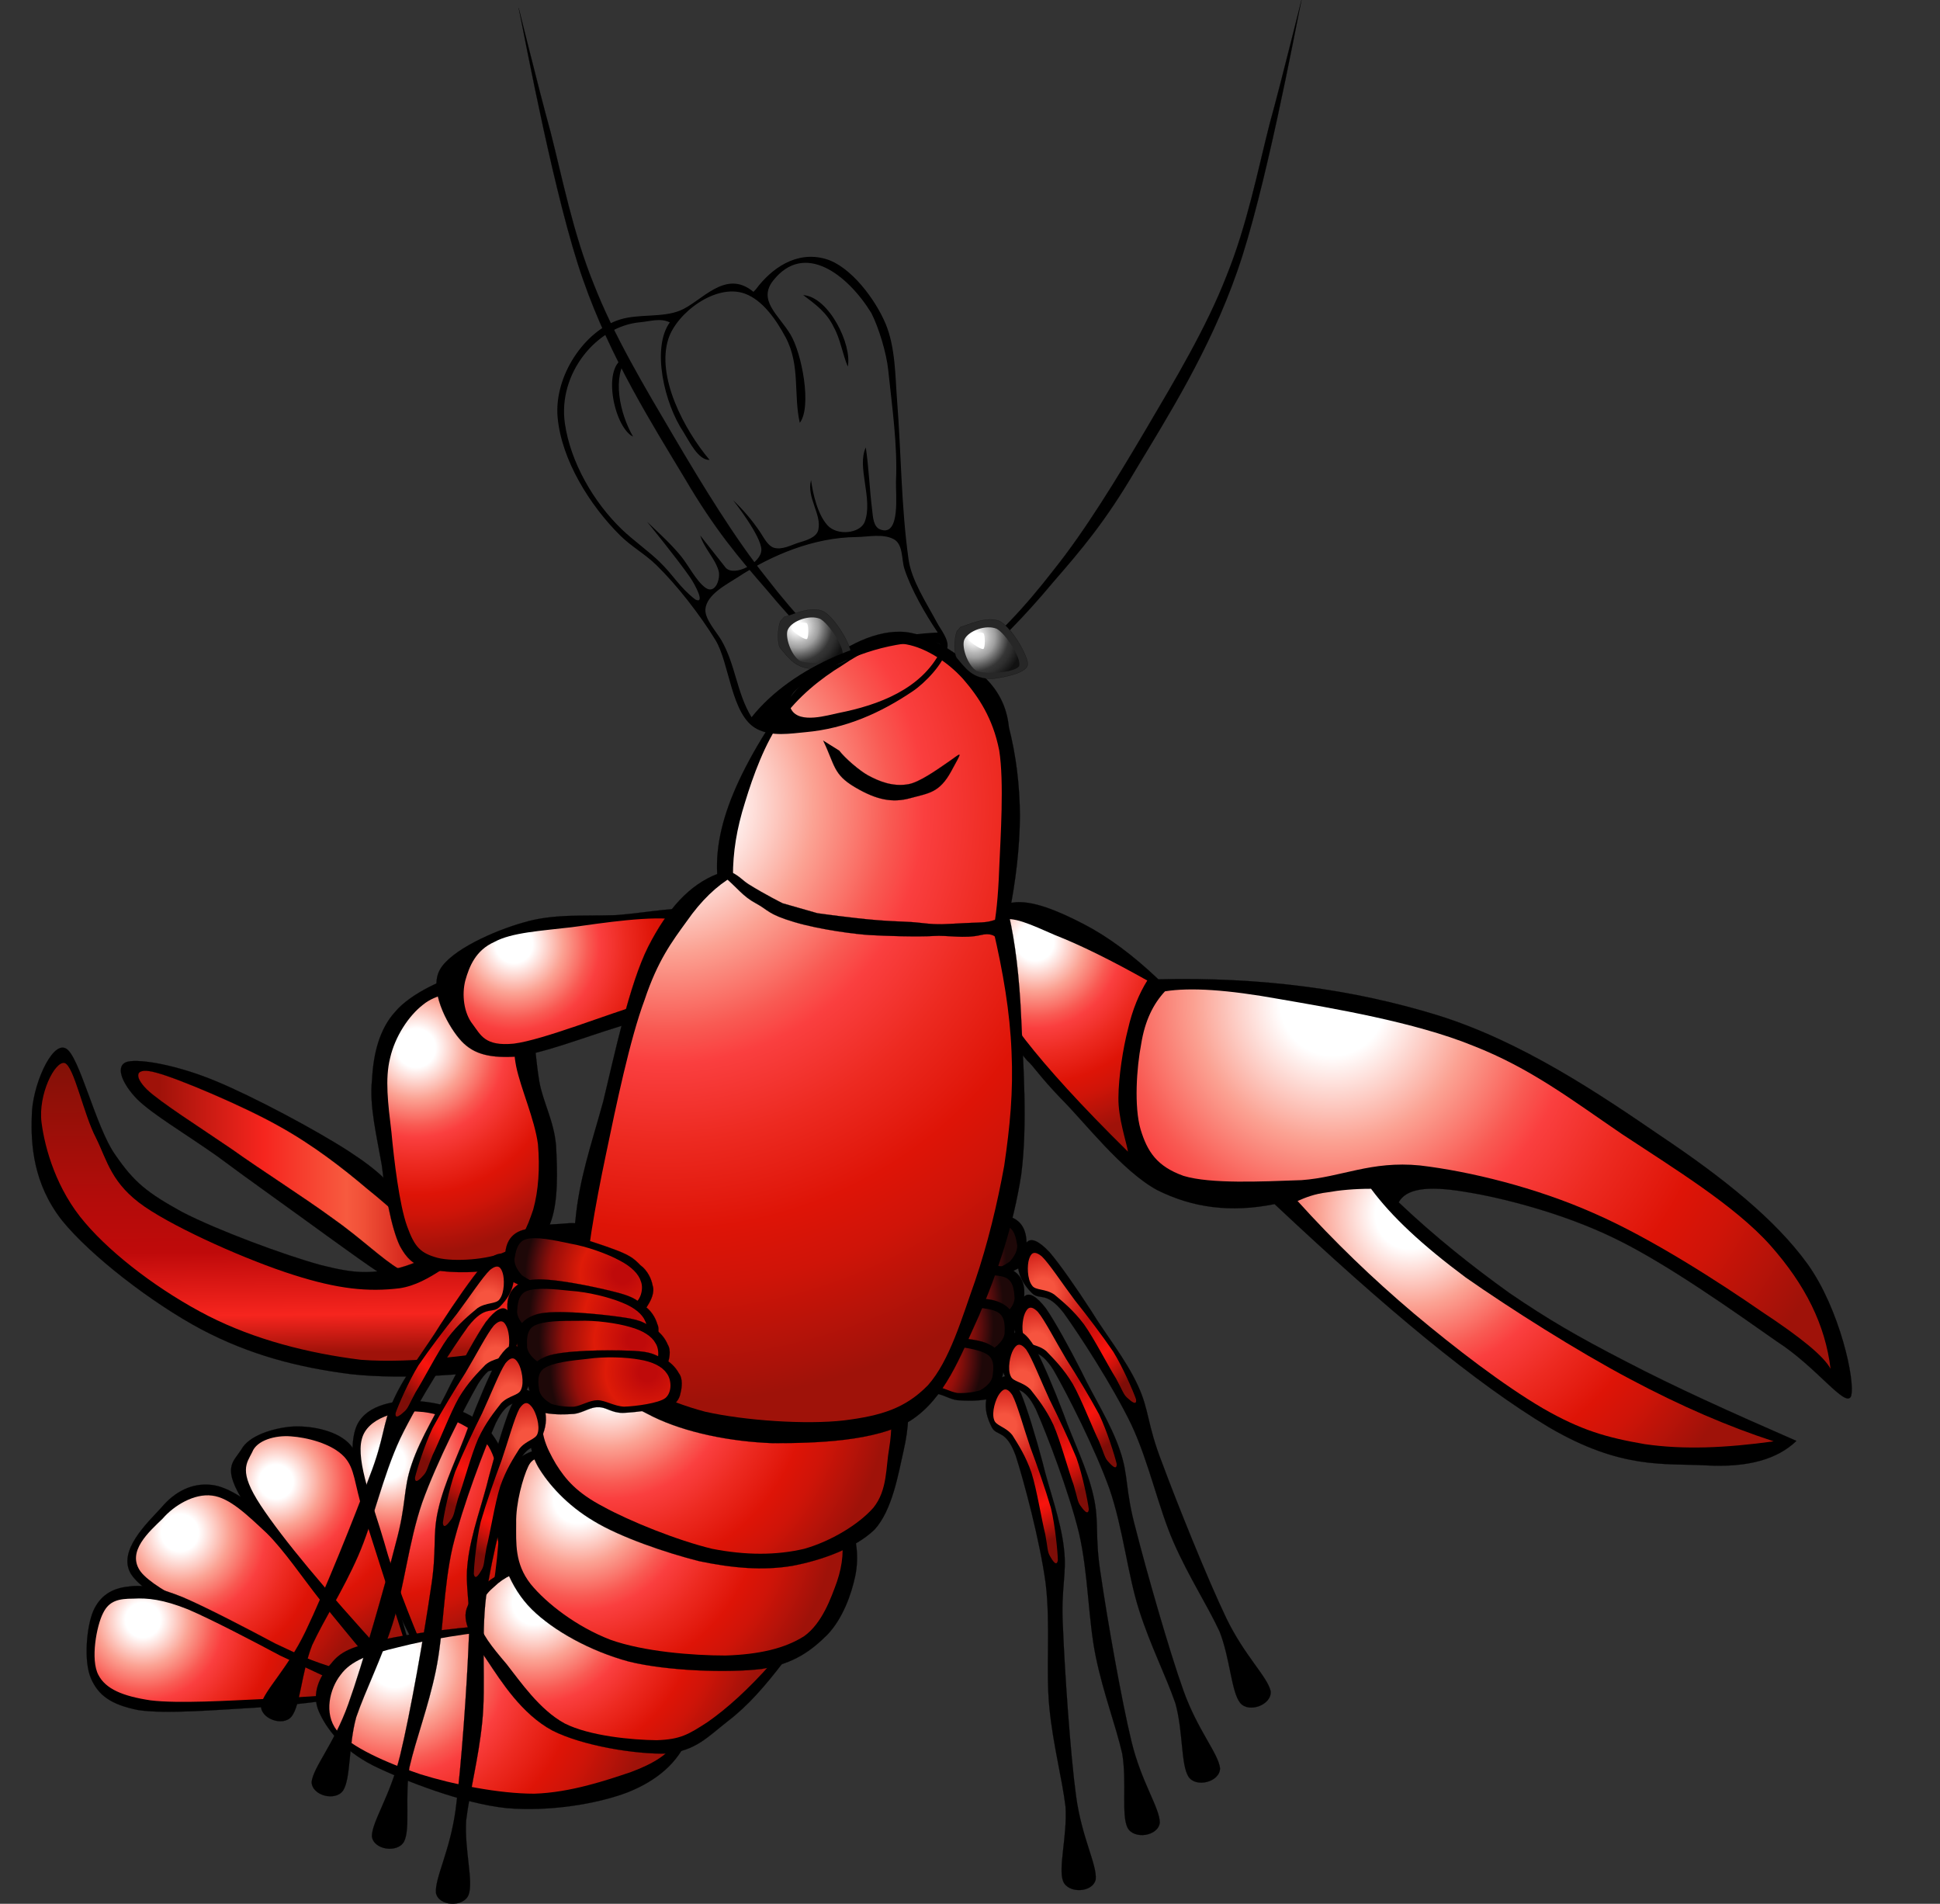 <?xml version="1.0"?><svg width="489" height="479.758" xmlns="http://www.w3.org/2000/svg" xmlns:xlink="http://www.w3.org/1999/xlink">
 <rect width="100%" height="100%" fill="#333333" stroke="none"/>
 <title>Crawfish Chef</title>
 <switch>
  <g id="svg_1">
   <g id="Layer_1">
    <path clip-rule="evenodd" d="m214.803,170.622c-7.318,-6.209 -14.467,-13.506 -21.444,-21.891c-7.186,-8.271 -13.16,-15.253 -20.807,-28.292c-7.952,-13.235 -18.647,-30.094 -25.558,-49.904c-7.064,-19.908 -14.684,-60.982 -16.073,-67.643c-1.393,-5.98 4.622,18.744 7.853,30.373c2.98,11.675 5.646,25.42 10.874,38.32c5.114,13.097 12.901,26.061 20.226,38.504c7.369,12.512 15.449,25.724 23.26,35.465c7.559,9.785 14.666,17.242 21.931,22.758c-0.087,0.771 -0.174,1.54 -0.262,2.31z" fill-rule="evenodd" stroke="#000000" stroke-miterlimit="10" stroke-width="0.036" id="svg_2"/>
    <path clip-rule="evenodd" d="m243.986,168.622c7.318,-6.209 14.467,-13.506 21.444,-21.891c7.186,-8.271 13.16,-15.253 20.807,-28.292c7.952,-13.235 18.647,-30.094 25.558,-49.904c7.064,-19.908 14.684,-60.982 16.073,-67.643c1.393,-5.98 -4.622,18.744 -7.853,30.373c-2.98,11.675 -5.646,25.42 -10.874,38.32c-5.114,13.097 -12.901,26.061 -20.226,38.504c-7.369,12.512 -15.449,25.724 -23.26,35.465c-7.559,9.785 -14.666,17.242 -21.931,22.758c0.088,0.771 0.174,1.54 0.262,2.31z" fill-rule="evenodd" stroke="#000000" stroke-miterlimit="10" stroke-width="0.036" id="svg_3"/>
    <g id="svg_4">
     <switch transform="matrix(1, 0, 0, 1, 213, 298.12)" id="XMLID_2_"/>
     <g id="svg_5">
      <g id="svg_6">
       <path clip-rule="evenodd" d="m225.78,327.775c-1.279,-0.365 -2.374,-1.11 -3.025,-2.354c-0.775,-1.191 -1.764,-3.314 -1.177,-4.916c0.289,-1.61 1.222,-3.745 3.096,-5.133c1.705,-1.757 2.722,-2.598 7.43,-4.278c4.381,-1.598 15.458,-5.213 19.963,-4.952c4.439,0.292 6.623,2.743 6.679,6.999c1.09,-1.322 3.021,-0.525 5.789,2.392c2.618,3.062 6.855,9.132 10.594,14.916c3.497,5.749 8.751,12.233 11.711,18.753c2.884,6.186 2.245,9.582 6.043,19.324c3.623,9.828 11.488,29.41 16.191,39.18c4.614,9.58 10.382,14.787 11.208,18.459c0.35,3.457 -5.485,5.592 -7.664,2.986c-2.264,-2.783 -2.498,-11.086 -5.211,-18.018c-3.137,-6.727 -7.738,-13.73 -11.542,-22.367c-3.891,-8.822 -6.173,-20.08 -10.667,-29.719c-4.674,-9.707 -13.099,-22.681 -17.088,-28.204c-4.401,-5.624 -6.038,-3.09 -7.941,-4.934c-1.957,-1.966 -3.13,-3.854 -3.51,-6.26c-2.322,1.23 -4.75,1.919 -6.809,2.436c-2.175,0.423 -4.497,-0.412 -6.259,0.263c-1.971,0.551 -2.685,2.357 -5.449,3.275c-3.211,0.912 -6.991,1.567 -12.362,2.152z" fill-rule="evenodd" stroke="#000000" stroke-miterlimit="10" stroke-width="0.036" id="svg_7"/>
       <path d="m256.404,313.861c0.046,1.531 -0.867,2.915 -1.893,4.059c-1.441,1.042 -3.271,1.895 -5.241,2.444c-2.083,0.307 -4.169,-0.344 -6.111,0.265c-1.913,0.673 -3.479,2.73 -5.878,3.628c-2.881,0.826 -8.563,1.852 -10.528,1.144c-2.197,-0.894 -2.945,-4.088 -2.232,-5.897c0.54,-1.875 2.4,-3.778 5.456,-5.347c2.96,-1.604 8.094,-3.481 12.354,-4.212c4.057,-0.857 8.564,-1.853 11.218,-1.096c2.261,0.715 2.575,3.448 2.855,5.012z" fill="url(#XMLID_3_)" id="svg_8"/>
       <path d="m281.329,347.412c-1.98,-3.133 -5.5,-10.053 -8.072,-13.652c-2.75,-3.662 -5.453,-5.8 -7.535,-7.558c-2.269,-1.529 -4.749,-0.96 -5.586,-2.268c-1.268,-1.621 -1.224,-5.186 -0.766,-6.582c0.428,-1.306 1.066,-2.488 3.209,-0.759c1.873,1.784 5.237,6.934 8.359,11.086c3.05,3.823 6.865,8.832 9.69,12.977c2.467,4.016 5.03,9.982 5.719,11.949c0.276,1.865 -1.363,0.414 -2.273,-0.42c-0.904,-0.83 -1.087,-1.705 -2.745,-4.773z" fill="url(#XMLID_4_)" id="svg_9"/>
      </g>
     </g>
    </g>
    <g id="svg_10">
     <switch transform="matrix(1, 0, 0, 1, 212, 310.12)" id="XMLID_6_"/>
     <g id="svg_11">
      <g id="svg_12">
       <path clip-rule="evenodd" d="m223.827,337.859c-1.234,-0.496 -2.244,-1.352 -2.763,-2.657c-0.646,-1.266 -1.407,-3.48 -0.656,-5.012c0.454,-1.571 1.606,-3.597 3.615,-4.781c1.879,-1.57 2.978,-2.299 7.836,-3.479c4.524,-1.131 15.919,-3.568 20.372,-2.838c4.384,0.755 6.299,3.42 5.91,7.659c1.222,-1.2 3.06,-0.206 5.507,2.984c2.283,3.318 5.863,9.8 8.978,15.941c2.876,6.081 7.422,13.081 9.686,19.874c2.222,6.453 1.23,9.764 3.99,19.85c2.574,10.152 8.351,30.449 12.007,40.656c3.588,10.01 8.779,15.793 9.217,19.531c-0.015,3.475 -6.04,4.986 -7.934,2.168c-1.96,-3.004 -1.325,-11.285 -3.3,-18.463c-2.416,-7.018 -6.26,-14.463 -9.14,-23.451c-2.947,-9.18 -4.04,-20.617 -7.503,-30.672c-3.633,-10.143 -10.655,-23.926 -14.046,-29.833c-3.789,-6.054 -5.682,-3.703 -7.382,-5.736c-1.741,-2.161 -2.71,-4.162 -2.837,-6.594c-2.438,0.98 -4.924,1.412 -7.025,1.71c-2.207,0.194 -4.43,-0.88 -6.252,-0.393c-2.019,0.342 -2.916,2.064 -5.762,2.688c-3.288,0.572 -7.116,0.828 -12.518,0.848z" fill-rule="evenodd" stroke="#000000" stroke-miterlimit="10" stroke-width="0.036" id="svg_13"/>
       <path d="m255.739,327.223c-0.117,1.527 -1.168,2.808 -2.309,3.839c-1.541,0.885 -3.451,1.542 -5.468,1.883c-2.104,0.087 -4.109,-0.778 -6.105,-0.375c-1.973,0.469 -3.744,2.352 -6.225,2.994c-2.951,0.52 -8.709,0.947 -10.59,0.037c-2.092,-1.119 -2.502,-4.373 -1.604,-6.099c0.734,-1.808 2.782,-3.506 5.985,-4.747c3.11,-1.286 8.413,-2.616 12.727,-2.898c4.124,-0.429 8.711,-0.947 11.271,0.083c2.176,0.947 2.201,3.698 2.318,5.283z" fill="url(#XMLID_7_)" id="svg_14"/>
       <path d="m277.02,363.194c-1.643,-3.322 -4.42,-10.574 -6.601,-14.422c-2.353,-3.927 -4.817,-6.335 -6.705,-8.302c-2.096,-1.759 -4.622,-1.452 -5.317,-2.84c-1.092,-1.745 -0.676,-5.286 -0.073,-6.626c0.562,-1.254 1.32,-2.363 3.271,-0.419c1.676,1.97 4.483,7.444 7.154,11.901c2.634,4.119 5.904,9.497 8.281,13.915c2.033,4.254 3.958,10.455 4.438,12.48c0.079,1.885 -1.399,0.271 -2.218,-0.654c-0.812,-0.92 -0.902,-1.809 -2.23,-5.033z" fill="url(#XMLID_8_)" id="svg_15"/>
      </g>
     </g>
    </g>
    <g id="svg_16">
     <switch transform="matrix(1, 0, 0, 1, 209, 319.12)" id="XMLID_10_"/>
     <g id="svg_17">
      <g id="svg_18">
       <path clip-rule="evenodd" d="m220.361,343.397c-1.176,-0.622 -2.091,-1.579 -2.47,-2.931c-0.511,-1.327 -1.036,-3.608 -0.129,-5.053c0.616,-1.515 1.974,-3.409 4.095,-4.376c2.033,-1.365 3.202,-1.976 8.157,-2.641c4.617,-0.651 16.204,-1.885 20.557,-0.693c4.281,1.209 5.907,4.06 5.077,8.235c1.341,-1.066 3.064,0.115 5.165,3.543c1.924,3.539 4.807,10.357 7.262,16.792c2.225,6.351 6.015,13.786 7.556,20.777c1.535,6.651 0.203,9.841 1.894,20.158c1.499,10.367 5.122,31.157 7.691,41.69c2.521,10.33 7.08,16.622 7.124,20.387c-0.377,3.454 -6.527,4.328 -8.116,1.328c-1.636,-3.194 -0.139,-11.364 -1.352,-18.708c-1.67,-7.231 -4.714,-15.038 -6.639,-24.278c-1.972,-9.438 -1.863,-20.926 -4.256,-31.287c-2.553,-10.467 -8.096,-24.909 -10.851,-31.14c-3.136,-6.417 -5.263,-4.278 -6.741,-6.478c-1.506,-2.33 -2.261,-4.421 -2.133,-6.854c-2.526,0.721 -5.044,0.89 -7.165,0.967c-2.216,-0.038 -4.313,-1.338 -6.177,-1.044c-2.043,0.129 -3.116,1.748 -6.012,2.071c-3.329,0.224 -7.162,0.08 -12.537,-0.465z" fill-rule="evenodd" stroke="#000000" stroke-miterlimit="10" stroke-width="0.036" id="svg_19"/>
       <path d="m253.21,336.154c-0.275,1.507 -1.455,2.67 -2.696,3.577c-1.626,0.719 -3.594,1.173 -5.635,1.301c-2.102,-0.133 -4.006,-1.203 -6.033,-1.012c-2.011,0.261 -3.97,1.947 -6.503,2.327c-2.99,0.209 -8.761,0.031 -10.536,-1.07c-1.964,-1.331 -2.031,-4.611 -0.958,-6.233c0.919,-1.722 3.133,-3.196 6.448,-4.096c3.229,-0.954 8.641,-1.722 12.96,-1.552c4.146,0.005 8.763,-0.031 11.2,1.261c2.064,1.171 1.803,3.909 1.753,5.497z" fill="url(#XMLID_11_)" id="svg_20"/>
       <path d="m270.614,374.154c-1.286,-3.476 -3.291,-10.978 -5.058,-15.032c-1.929,-4.154 -4.128,-6.807 -5.8,-8.96c-1.9,-1.967 -4.445,-1.927 -4.991,-3.38c-0.904,-1.849 -0.12,-5.327 0.619,-6.597c0.689,-1.188 1.561,-2.212 3.297,-0.075c1.461,2.134 3.681,7.871 5.871,12.582c2.188,4.373 4.879,10.066 6.781,14.707c1.577,4.442 2.844,10.812 3.109,12.877c-0.118,1.882 -1.42,0.122 -2.137,-0.883c-0.71,-1 -0.707,-1.893 -1.691,-5.239z" fill="url(#XMLID_12_)" id="svg_21"/>
      </g>
     </g>
    </g>
    <g id="svg_22">
     <switch transform="matrix(1, 0, 0, 1, 206, 328.12)" id="XMLID_14_"/>
     <g id="svg_23">
      <g id="svg_24">
       <path clip-rule="evenodd" d="m216.715,350.827c-1.104,-0.741 -1.915,-1.788 -2.151,-3.172c-0.369,-1.373 -0.653,-3.697 0.4,-5.039c0.771,-1.442 2.32,-3.184 4.53,-3.925c2.165,-1.145 3.392,-1.63 8.389,-1.773c4.66,-0.165 16.313,-0.181 20.517,1.46c4.132,1.649 5.45,4.654 4.188,8.72c1.445,-0.92 3.036,0.435 4.767,4.064c1.543,3.721 3.697,10.802 5.467,17.458c1.548,6.55 4.54,14.341 5.342,21.453c0.832,6.775 -0.826,9.809 -0.224,20.247c0.407,10.467 1.837,31.521 3.292,42.265c1.428,10.538 5.304,17.271 4.953,21.021c-0.735,3.396 -6.943,3.622 -8.21,0.472c-1.293,-3.348 1.05,-11.315 0.611,-18.746c-0.905,-7.367 -3.116,-15.448 -4.064,-24.839c-0.975,-9.592 0.334,-21.007 -0.962,-31.561c-1.445,-10.676 -5.448,-25.62 -7.536,-32.104c-2.448,-6.71 -4.787,-4.806 -6.027,-7.147c-1.254,-2.474 -1.786,-4.633 -1.405,-7.038c-2.588,0.453 -5.109,0.357 -7.227,0.212c-2.2,-0.269 -4.15,-1.781 -6.034,-1.684c-2.045,-0.086 -3.281,1.413 -6.195,1.432c-3.336,-0.128 -7.133,-0.673 -12.421,-1.776z" fill-rule="evenodd" stroke="#000000" stroke-miterlimit="10" stroke-width="0.036" id="svg_25"/>
       <path d="m250.141,347.058c-0.432,1.47 -1.727,2.504 -3.056,3.275c-1.692,0.544 -3.697,0.79 -5.74,0.705c-2.076,-0.352 -3.857,-1.616 -5.895,-1.638c-2.026,0.05 -4.151,1.522 -6.71,1.636c-2.996,-0.105 -8.716,-0.886 -10.367,-2.167c-1.813,-1.528 -1.538,-4.798 -0.301,-6.299c1.094,-1.616 3.449,-2.851 6.841,-3.398c3.311,-0.611 8.773,-0.81 13.052,-0.189c4.123,0.438 8.718,0.886 11.007,2.425c1.93,1.38 1.383,4.076 1.169,5.65z" fill="url(#XMLID_15_)" id="svg_26"/>
       <path d="m263.478,386.669c-0.916,-3.592 -2.126,-11.262 -3.459,-15.479c-1.484,-4.334 -3.394,-7.201 -4.831,-9.519c-1.685,-2.153 -4.22,-2.38 -4.611,-3.882c-0.706,-1.935 0.438,-5.312 1.306,-6.497c0.81,-1.109 1.783,-2.036 3.287,0.271c1.229,2.274 2.837,8.213 4.523,13.126c1.719,4.578 3.8,10.522 5.207,15.337c1.104,4.582 1.697,11.049 1.746,13.131c-0.314,1.859 -1.425,-0.027 -2.033,-1.102c-0.604,-1.068 -0.508,-1.957 -1.135,-5.386z" fill="url(#XMLID_16_)" id="svg_27"/>
      </g>
     </g>
    </g>
    <g id="svg_28">
     <switch transform="matrix(1, 0, 0, 1, 235, 219.12)" id="XMLID_18_"/>
     <g id="svg_29">
      <path d="m254.005,261.364c-4.041,-5.271 -5.144,-6.216 -7.399,-10.941c-2.175,-5.072 -3.76,-10.295 -2.276,-14.257c1.544,-4.161 5.922,-8.111 10.94,-8.712c4.8,-0.752 11.625,2.172 17.839,5.393c6.156,3.183 12.376,7.779 18.869,13.939c26.077,-0.612 49.063,2.498 70.43,9.071c21.184,6.605 40.623,19.733 56.214,30.409c15.704,10.514 28.846,21.004 37,32.279c8.047,11.2 12.135,29.547 10.95,33.315c-1.354,3.084 -8.594,-7.309 -18.653,-13.788c-10.121,-7.086 -27.705,-19.64 -40.975,-26.029c-13.233,-6.443 -28.814,-10.336 -37.982,-11.755c-9.184,-1.51 -14.553,-0.754 -16.41,2.704c9.167,8.677 18.384,16.019 27.941,22.872c9.6,6.561 17.106,10.93 29.315,17.219c12.226,6.385 26.193,12.697 42.998,20.027c-4.743,4.584 -12.141,6.742 -22.629,6.172c-10.637,-0.592 -21.436,1.123 -39.791,-9.633c-18.515,-11.11 -40.853,-29.655 -69.113,-56.217c-11.085,2.238 -20.713,0.901 -29.557,-3.517c-8.854,-4.749 -18.443,-17.261 -24.196,-22.983c-5.693,-5.922 -6.858,-8.142 -8.655,-9.723l-4.86,-5.845z" id="svg_30"/>
      <path d="m254.005,261.364c-4.041,-5.271 -5.144,-6.216 -7.399,-10.941c-2.175,-5.072 -3.76,-10.295 -2.276,-14.257c1.544,-4.161 5.922,-8.111 10.94,-8.712c4.8,-0.752 11.625,2.172 17.839,5.393c6.156,3.183 12.376,7.779 18.869,13.939c26.077,-0.612 49.063,2.498 70.43,9.071c21.184,6.605 40.623,19.733 56.214,30.409c15.704,10.514 28.846,21.004 37,32.279c8.047,11.2 12.135,29.547 10.95,33.315c-1.354,3.084 -8.594,-7.309 -18.653,-13.788c-10.121,-7.086 -27.705,-19.64 -40.975,-26.029c-13.233,-6.443 -28.814,-10.336 -37.982,-11.755c-9.184,-1.51 -14.553,-0.754 -16.41,2.704c9.167,8.677 18.384,16.019 27.941,22.872c9.6,6.561 17.106,10.93 29.315,17.219c12.226,6.385 26.193,12.697 42.998,20.027c-4.743,4.584 -12.141,6.742 -22.629,6.172c-10.637,-0.592 -21.436,1.123 -39.791,-9.633c-18.515,-11.11 -40.853,-29.655 -69.113,-56.217c-11.085,2.238 -20.713,0.901 -29.557,-3.517c-8.854,-4.749 -18.443,-17.261 -24.196,-22.983c-5.693,-5.922 -6.858,-8.142 -8.655,-9.723l-4.86,-5.845z" fill="none" stroke="#000000" stroke-miterlimit="10" stroke-width="0.036" id="svg_31"/>
     </g>
    </g>
    <path d="m289.187,247.09c-2,3.198 -3.743,7.299 -4.864,12.241c-1.245,4.774 -2.383,12.042 -2.41,17.266c-0.099,5.092 2.018,11.171 2.402,13.618c0.373,2.116 0.373,2.116 0,0c-11.983,-11.793 -20.323,-21.067 -25.771,-28.046c-6.282,-8.188 -10.568,-14.738 -11.591,-19.729c-0.87,-5.207 1.7,-9.455 5.171,-10.494c3.052,-1.25 7.729,1.057 13.789,3.687c6.268,2.454 13.952,6.221 23.274,11.457z" fill="url(#XMLID_19_)" id="svg_32"/>
    <path d="m293.649,249.813c-2.912,3.122 -5.061,7.343 -6.004,13.297c-1.143,5.894 -1.826,15.739 -0.144,21.514c1.688,5.538 4.058,9.293 10.84,11.703c6.862,2.063 19.651,1.42 29.74,1.066c10.024,-0.724 17.488,-4.933 29.85,-3.698c12.448,1.458 29.253,5.563 43.769,12.016c14.537,6.307 32.109,17.725 42.267,24.757c9.877,6.512 15.742,11.264 17.447,14.475c-1.341,-11.101 -6.336,-21.132 -15.161,-31.101c-8.988,-10.084 -24.66,-19.607 -37.39,-28.036c-12.723,-8.666 -23.043,-16.619 -37.613,-22.303c-14.616,-5.961 -35.633,-9.466 -48.796,-11.747c-13.032,-2.352 -22.439,-2.972 -28.805,-1.943z" fill="url(#XMLID_20_)" id="svg_33"/>
    <path d="m327.063,302.647c9.368,10.351 18.854,19.492 29.336,28.365c10.358,8.705 22.645,18.114 32.482,23.874c9.659,5.554 16.052,7.367 25.69,9.036c9.884,1.437 20.379,0.962 32.512,-0.704c-11.424,-3.726 -23.33,-8.836 -36.313,-15.75c-13.185,-6.973 -30.221,-17.772 -41.314,-25.54c-10.975,-8.169 -18.692,-15.348 -23.866,-22.357c-4.27,-0.006 -7.998,0.367 -11.035,0.902c-3.161,0.367 -5.509,1.304 -7.492,2.174z" fill="url(#XMLID_21_)" id="svg_34"/>
    <g id="svg_35">
     <switch transform="matrix(1, 0, 0, 1, 22, 259.12)" id="XMLID_23_"/>
     <g id="svg_36">
      <path d="m112.072,317.63c-1.388,-3.635 -5.749,-10.043 -9.778,-14.668c-4.096,-4.822 -6.409,-7.663 -14.336,-12.816c-8.258,-5.352 -24.114,-13.808 -33.562,-17.706c-9.514,-3.964 -18.961,-5.682 -22.264,-4.889c-3.171,0.859 -1.586,5.285 2.444,9.447c3.898,3.832 11.892,8.523 20.15,14.336c7.796,5.814 19.555,14.139 27.417,19.886c7.861,5.617 14.798,10.836 19.555,13.083c4.559,1.914 6.012,-0.266 7.929,-1.19c1.652,-1.19 3.568,-2.179 2.445,-5.483z" id="svg_37"/>
      <path d="m112.072,317.63c-1.388,-3.635 -5.749,-10.043 -9.778,-14.668c-4.096,-4.822 -6.409,-7.663 -14.336,-12.816c-8.258,-5.352 -24.114,-13.808 -33.562,-17.706c-9.514,-3.964 -18.961,-5.682 -22.264,-4.889c-3.171,0.859 -1.586,5.285 2.444,9.447c3.898,3.832 11.892,8.523 20.15,14.336c7.796,5.814 19.555,14.139 27.417,19.886c7.861,5.617 14.798,10.836 19.555,13.083c4.559,1.914 6.012,-0.266 7.929,-1.19c1.652,-1.19 3.568,-2.179 2.445,-5.483z" fill="none" stroke="#000000" stroke-miterlimit="10" stroke-width="0.036" id="svg_38"/>
     </g>
    </g>
    <path d="m106.919,313.335c-2.444,-3.502 -8.324,-8.919 -14.336,-13.742c-6.078,-5.153 -13.609,-11.033 -22.33,-15.856c-8.92,-5.021 -25.304,-11.958 -30.788,-13.412c-5.615,-1.585 -5.748,0.926 -2.443,4.229c3.303,3.171 13.213,9.447 21.339,14.997c7.796,5.55 18.036,12.024 25.369,17.376c7.069,4.954 12.751,10.505 16.781,12.818c3.766,2.046 5.219,1.387 6.409,0.329c1.056,-1.121 2.245,-3.369 -0.001,-6.739z" fill="url(#XMLID_24_)" stroke="#000000" stroke-miterlimit="10" stroke-width="0.036" id="svg_39"/>
    <g id="svg_40">
     <switch transform="matrix(1, 0, 0, 1, 0, 256.12)" id="XMLID_26_"/>
     <g id="svg_41">
      <path d="m147.483,309.966c-1.784,-2.115 -2.313,-1.85 -6.673,-1.52c-4.69,0.197 -13.279,1.122 -20.15,3.04c-7.134,1.914 -14.402,6.872 -21.075,8.259c-6.738,1.123 -9.711,1.318 -18.63,-0.925c-9.25,-2.513 -26.294,-8.854 -35.082,-13.413c-8.72,-4.822 -12.023,-7.399 -16.781,-14.336c-5.021,-7.002 -9.117,-25.304 -12.552,-26.889c-3.567,-1.784 -8.522,9.777 -8.522,17.11c-0.265,7.202 0.396,17.045 7.598,26.229c7.201,8.919 22.727,20.876 35.147,27.485c12.156,6.404 24.246,9.577 37.79,11.295c13.412,1.455 32.241,0.067 42.48,-2.111c9.911,-2.514 14.007,-6.872 17.376,-11.037c3.171,-4.225 2.181,-8.849 2.114,-12.814c-0.265,-4.096 -1.455,-8.326 -3.04,-10.373z" id="svg_42"/>
      <path d="m147.483,309.966c-1.784,-2.115 -2.313,-1.85 -6.673,-1.52c-4.69,0.197 -13.279,1.122 -20.15,3.04c-7.134,1.914 -14.402,6.872 -21.075,8.259c-6.738,1.123 -9.711,1.318 -18.63,-0.925c-9.25,-2.513 -26.294,-8.854 -35.082,-13.413c-8.72,-4.822 -12.023,-7.399 -16.781,-14.336c-5.021,-7.002 -9.117,-25.304 -12.552,-26.889c-3.567,-1.784 -8.522,9.777 -8.522,17.11c-0.265,7.202 0.396,17.045 7.598,26.229c7.201,8.919 22.727,20.876 35.147,27.485c12.156,6.404 24.246,9.577 37.79,11.295c13.412,1.455 32.241,0.067 42.48,-2.111c9.911,-2.514 14.007,-6.872 17.376,-11.037c3.171,-4.225 2.181,-8.849 2.114,-12.814c-0.265,-4.096 -1.455,-8.326 -3.04,-10.373z" fill="none" stroke="#000000" stroke-miterlimit="10" stroke-width="0.036" id="svg_43"/>
     </g>
    </g>
    <path d="m136.517,311.486c-4.559,-0.398 -9.844,0.724 -15.856,3.104c-6.144,2.115 -12.09,8.854 -19.885,10.043c-7.995,0.989 -15.658,0.198 -26.823,-3.369c-11.496,-3.634 -29.128,-11.463 -37.453,-17.144c-8.456,-5.813 -9.455,-11.595 -12.296,-17.343c-3.171,-6.012 -5.549,-18.168 -7.928,-18.896c-2.445,-0.527 -6.673,7.929 -5.814,14.932c0.859,6.738 3.832,17.045 10.967,25.304c7.069,8.323 19.225,17.441 31.117,23.521c11.694,5.943 25.104,9.381 38.45,11.032c13.081,0.989 30.588,-1.323 40.036,-3.369c9.185,-2.115 12.487,-4.889 15.262,-8.591c2.643,-3.896 1.718,-10.502 0.264,-13.739c-1.717,-3.242 -5.747,-5.156 -10.041,-5.485z" fill="url(#XMLID_27_)" id="svg_44"/>
    <g id="svg_45">
     <switch transform="matrix(1, 0, 0, 1, 85, 237.12)" id="XMLID_29_"/>
     <g id="svg_46">
      <path d="m134.072,258.698c0.793,3.766 0.991,8.522 1.85,13.742c0.859,5.087 3.7,9.976 4.229,16.186c0.331,6.078 0.661,14.468 -1.52,19.82c-2.444,5.022 -7.003,8.588 -11.892,10.702c-5.021,1.85 -12.75,1.653 -17.11,0.925c-4.493,-0.791 -6.606,-1.98 -8.853,-6.143c-2.18,-4.559 -3.7,-13.478 -4.559,-20.415c-1.255,-7.201 -3.171,-14.931 -2.444,-21.405c0.331,-6.541 1.849,-12.75 5.813,-17.111c3.898,-4.69 12.949,-8.787 17.97,-9.712c4.823,-0.991 8.787,2.313 11.627,4.559c2.577,2.245 3.7,4.954 4.889,8.852z" id="svg_47"/>
      <path d="m134.072,258.698c0.793,3.766 0.991,8.522 1.85,13.742c0.859,5.087 3.7,9.976 4.229,16.186c0.331,6.078 0.661,14.468 -1.52,19.82c-2.444,5.022 -7.003,8.588 -11.892,10.702c-5.021,1.85 -12.75,1.653 -17.11,0.925c-4.493,-0.791 -6.606,-1.98 -8.853,-6.143c-2.18,-4.559 -3.7,-13.478 -4.559,-20.415c-1.255,-7.201 -3.171,-14.931 -2.444,-21.405c0.331,-6.541 1.849,-12.75 5.813,-17.111c3.898,-4.69 12.949,-8.787 17.97,-9.712c4.823,-0.991 8.787,2.313 11.627,4.559c2.577,2.245 3.7,4.954 4.889,8.852z" fill="none" stroke="#000000" stroke-miterlimit="10" stroke-width="0.036" id="svg_48"/>
     </g>
    </g>
    <path d="m128.258,255.329c1.651,3.171 0.727,7.729 1.85,13.412c1.189,5.681 4.625,13.213 5.484,19.555c0.529,6.079 0.132,11.76 -1.189,16.517c-1.52,4.491 -3.04,8.455 -7.069,10.639c-4.229,1.981 -12.883,2.578 -17.045,1.52c-4.294,-1.19 -5.747,-2.646 -7.664,-7.929c-1.981,-5.484 -3.303,-16.715 -3.963,-23.785c-0.859,-7.135 -1.651,-13.345 -0.331,-18.63c1.255,-5.484 4.691,-10.637 8.258,-13.412c3.436,-2.84 8.721,-3.435 12.552,-3.04c3.7,0.264 7.003,1.982 9.117,5.153z" fill="url(#XMLID_30_)" id="svg_49"/>
    <g id="svg_50">
     <switch transform="matrix(1, 0, 0, 1, 102, 220.12)" id="XMLID_32_"/>
     <g id="svg_51">
      <path d="m178.006,229.365c-5.285,-1.387 -15.195,0.727 -22.859,1.255c-7.994,0.264 -15.724,-0.397 -23.189,1.849c-7.531,2.115 -18.367,7.003 -21.076,11.892c-2.774,4.956 1.652,13.543 4.889,17.376c3.04,3.633 6.938,4.889 13.742,4.558c6.805,-0.595 17.441,-4.823 26.558,-7.598c8.722,-2.972 21.208,-6.474 26.229,-9.777c4.956,-3.502 3.964,-7.135 3.371,-10.373c-0.729,-3.368 -2.776,-7.86 -7.665,-9.182z" id="svg_52"/>
      <path d="m178.006,229.365c-5.285,-1.387 -15.195,0.727 -22.859,1.255c-7.994,0.264 -15.724,-0.397 -23.189,1.849c-7.531,2.115 -18.367,7.003 -21.076,11.892c-2.774,4.956 1.652,13.543 4.889,17.376c3.04,3.633 6.938,4.889 13.742,4.558c6.805,-0.595 17.441,-4.823 26.558,-7.598c8.722,-2.972 21.208,-6.474 26.229,-9.777c4.956,-3.502 3.964,-7.135 3.371,-10.373c-0.729,-3.368 -2.776,-7.86 -7.665,-9.182z" fill="none" stroke="#000000" stroke-miterlimit="10" stroke-width="0.036" id="svg_53"/>
     </g>
    </g>
    <path d="m171.003,231.81c-6.54,-1.189 -19.159,0.793 -26.889,1.85c-7.796,0.925 -15.129,1.322 -19.49,3.7c-4.757,2.114 -6.342,6.211 -7.333,9.712c-0.925,3.567 -0.396,8.191 1.85,11.033c2.049,2.708 3.04,5.616 10.373,4.889c7.399,-0.925 23.982,-7.597 32.636,-10.108c8.127,-2.841 13.742,-4.096 17.112,-6.078c3.237,-2.047 4.69,-4.096 3.369,-6.408c-1.521,-2.777 -5.219,-7.335 -11.628,-8.59z" fill="url(#XMLID_33_)" id="svg_54"/>
    <g id="svg_55">
     <defs>
      <filter filterUnits="userSpaceOnUse" height="19.568" id="Adobe_OpacityMaskFilter" width="51.708" x="83.292" y="320.427"/>
      <symbol viewBox="0 0 361 648" preserveAspectRatio="xMidYMid meet" xmlns:xlink="http://www.w3.org/1999/xlink" id="svg_156">
       <g transform="matrix(0.074, 9.06907e-18, -9.06907e-18, 0.074, 3.04201e-14, 13.883)" fill="#000000" id="svg_125">
        <path d="m3043,8123c-7,-2 -13,-19 -13,-37c0,-40 -37,-151 -55,-166c-13,-11 -34,-17 -62,-19c-6,-1 -15,-10 -18,-21c-3,-11 -13,-20 -22,-20c-10,0 -14,-6 -10,-20c3,-10 2,-20 -2,-22c-3,-2 -16,-16 -28,-31c-19,-24 -20,-32 -11,-60c6,-18 17,-41 24,-52c6,-11 15,-51 19,-90c4,-38 9,-79 11,-90c2,-11 7,-40 10,-65c10,-76 11,-85 13,-85c9,0 -4,-311 -14,-346c-3,-8 -7,-42 -9,-75c-2,-32 -6,-66 -9,-74c-11,-33 -19,-68 -27,-125c-15,-110 -41,-238 -56,-274c-12,-28 -17,-33 -24,-21c-7,11 -10,8 -11,-15c-5,-96 -35,-227 -57,-245c-10,-9 -21,-31 -24,-50c-3,-19 -29,-87 -56,-152c-28,-64 -52,-138 -55,-165c-3,-26 -10,-70 -17,-98c-15,-67 -4,-230 22,-320c11,-38 21,-74 22,-80c1,-5 19,-46 40,-90c56,-116 106,-237 106,-255c0,-9 5,-21 11,-27c7,-7 12,-49 12,-105c-1,-164 -19,-285 -49,-319c-7,-8 -17,-31 -20,-50c-4,-19 -22,-60 -41,-93c-19,-32 -35,-64 -36,-70c-1,-6 -5,-13 -8,-16c-9,-7 -69,-124 -69,-133c0,-5 -9,-21 -19,-36c-11,-15 -23,-40 -27,-57c-4,-16 -16,-44 -26,-63c-19,-34 -41,-89 -60,-150c-5,-19 -31,-68 -57,-110c-27,-42 -51,-86 -55,-98c-8,-24 -68,-129 -86,-150c-6,-7 -29,-50 -52,-95c-39,-79 -50,-97 -98,-168c-11,-16 -20,-34 -20,-40c0,-7 -14,-42 -31,-78c-17,-37 -30,-68 -29,-70c0,-1 -6,-9 -14,-17c-7,-8 -30,-43 -49,-77c-20,-35 -51,-81 -70,-102c-33,-38 -35,-39 -58,-23c-36,26 -41,20 -18,-23c27,-52 29,-69 12,-102c-7,-16 -10,-28 -6,-28c5,-1 -1,-8 -12,-18c-11,-9 -26,-35 -34,-57c-8,-22 -20,-44 -28,-50c-7,-5 -15,-21 -18,-34c-2,-13 -14,-35 -26,-48c-13,-12 -18,-23 -13,-23c5,0 4,-4 -2,-8c-6,-4 -20,-27 -31,-52c-19,-42 -36,-66 -90,-126c-32,-35 -45,-62 -37,-77c4,-6 3,-9 -1,-4c-5,4 -26,-26 -48,-65c-22,-40 -55,-88 -73,-107c-19,-19 -36,-42 -39,-52c-3,-9 -19,-22 -35,-28c-19,-6 -36,-23 -47,-45c-9,-20 -21,-36 -25,-36c-5,0 -7,-4 -3,-9c3,-5 -2,-17 -11,-25c-8,-9 -12,-16 -8,-16c3,0 1,-7 -6,-15c-6,-8 -9,-18 -6,-24c3,-5 0,-11 -8,-14c-7,-3 -16,-18 -19,-34c-4,-15 -23,-46 -43,-68c-20,-22 -46,-63 -59,-91c-13,-28 -31,-59 -40,-68c-9,-9 -33,-47 -53,-85c-21,-38 -71,-106 -112,-151c-94,-104 -100,-110 -109,-110c-4,0 -21,-12 -37,-26c-16,-14 -48,-39 -72,-55c-26,-19 -42,-37 -40,-47c2,-15 -16,-36 -103,-114c-14,-13 -37,-44 -52,-70c-16,-27 -32,-48 -36,-48c-5,0 -19,-21 -30,-46c-22,-45 -22,-56 -6,-162c6,-35 52,-91 88,-106c42,-18 162,-12 196,11c14,8 57,50 96,92c38,42 120,127 182,189c149,150 195,206 222,272c13,30 38,71 57,90c19,20 34,39 34,43c0,3 24,28 52,54c99,90 198,198 198,215c0,3 11,18 25,34c14,16 53,63 86,104c34,41 75,80 90,87c16,7 33,22 38,35c8,20 144,215 160,228c8,6 29,41 38,60c4,8 9,17 12,20c4,3 24,32 45,65c22,33 51,78 66,100c35,54 71,125 63,125c-4,0 -2,5 5,12c7,7 12,22 12,35c0,13 3,23 8,23c7,0 17,20 47,95c37,91 66,144 118,214c30,40 53,79 51,86c-4,11 55,141 95,210c10,17 18,32 17,35c0,3 15,33 32,68c18,34 32,67 32,73c0,23 118,247 150,285c9,11 23,35 33,54c9,19 21,42 26,50c9,13 88,183 111,235c5,11 18,40 29,65c10,25 29,74 40,110c12,36 26,74 31,85c5,11 20,70 34,130c43,186 66,279 78,310c34,89 143,297 170,324c27,26 36,30 74,26c24,-3 47,-5 51,-6c12,-3 58,9 138,36c39,12 90,29 115,36c39,11 113,46 145,69c6,3 30,14 55,24c25,9 67,37 93,61c27,25 52,45 58,45c5,0 9,7 9,15c0,7 6,18 14,22c16,9 72,81 96,124c8,15 31,51 51,80c34,53 75,168 120,337c12,46 28,90 36,98c18,17 51,110 58,161c3,21 10,56 15,78c37,159 55,283 65,440c3,50 12,139 20,198c8,59 12,114 8,122c-3,9 0,59 6,113c6,53 13,153 16,222c3,69 7,150 10,180c3,30 7,75 9,100c2,25 8,77 13,115c4,39 8,128 8,199l0,129l-39,4c-22,1 -41,4 -43,6c-1,2 -5,29 -8,61c-2,31 -9,65 -14,75c-6,10 -7,21 -3,25c3,4 -2,4 -12,0c-12,-5 -17,-2 -15,7c2,8 -1,24 -5,37c-9,28 -63,32 -72,5c-30,-88 -94,-198 -117,-198c-22,-1 -57,-26 -57,-40c0,-8 8,-18 17,-23c15,-9 11,-18 -33,-76c-27,-36 -57,-65 -66,-66c-16,0 -17,-14 -13,-157c6,-200 7,-797 1,-814c-3,-8 -7,-54 -10,-104c-7,-97 -41,-300 -56,-326c-5,-9 -12,-34 -15,-55c-4,-22 -18,-71 -31,-110c-28,-84 -29,-88 -8,-109c15,-15 15,-18 -5,-39c-11,-12 -21,-27 -21,-32c0,-6 -10,-20 -23,-32c-17,-16 -32,-21 -58,-18c-19,2 -40,4 -47,5c-8,1 -11,13 -7,42c3,23 8,45 11,50c6,10 49,254 59,336c4,26 8,59 10,73c3,14 7,41 10,60c3,20 7,52 9,70c2,19 6,51 9,70c36,219 49,535 34,785c-4,61 -9,187 -12,280c-7,236 -6,228 -35,235c-28,6 -95,98 -104,143c-3,16 -10,26 -16,22c-6,-3 -7,1 -4,10c4,10 -1,22 -15,31c-12,9 -21,26 -21,40c0,19 -5,24 -24,24c-27,0 -32,-9 -41,-85c-9,-72 -35,-147 -48,-142c-16,6 -107,-45 -107,-59c0,-6 3,-14 7,-18c13,-13 12,-41 -2,-52c-24,-18 -44,-65 -35,-83c19,-38 32,-126 38,-261c10,-210 7,-437 -6,-495c-6,-27 -12,-68 -14,-90c-1,-22 -4,-44 -7,-50c-7,-12 -8,-17 -19,-85c-6,-30 -8,-63 -6,-74c2,-10 0,-26 -5,-35c-7,-13 -21,-164 -23,-241c0,-8 -8,-44 -18,-80c-10,-36 -24,-90 -31,-120c-6,-30 -16,-60 -21,-67c-5,-7 -7,-16 -4,-21c7,-12 -29,-64 -39,-55c-4,5 -5,0 -2,-10c8,-20 -37,-52 -88,-63c-16,-3 -34,-9 -40,-13c-14,-10 -71,-14 -94,-6c-26,8 -32,40 -20,95c15,60 50,140 62,140c6,0 8,3 4,6c-3,3 3,21 14,40c10,19 19,43 19,52c0,10 4,22 9,28c5,5 16,54 25,109c8,55 17,114 20,130c6,43 11,58 19,73c5,6 6,12 3,12c-3,0 -1,11 4,25c29,77 50,233 54,415c3,108 11,206 21,255c10,44 17,98 16,120c0,22 3,46 8,53c4,7 2,46 -4,85c-7,40 -15,101 -18,137c-4,36 -8,79 -11,95c-3,17 -6,51 -6,77c-1,44 -4,48 -28,54c-32,8 -62,32 -62,51c0,7 -3,13 -7,13c-5,0 -17,19 -28,43c-11,23 -24,45 -29,49c-6,4 -15,24 -21,45c-10,36 -26,47 -52,36zm62,-183c9,-28 -2,-40 -36,-40c-34,0 -35,3 -11,35c21,30 39,32 47,5zm594,-60l21,-40l-28,0c-44,0 -52,10 -37,48c8,17 16,32 19,32c2,0 13,-18 25,-40zm636,-31c15,-33 16,-42 6,-49c-12,-7 -71,-3 -79,5c-5,5 42,85 49,85c3,0 14,-18 24,-41zm-1192,19c12,-7 34,-11 48,-9c24,2 26,-1 42,-91c37,-207 42,-356 16,-465c-18,-73 -25,-145 -35,-351c-3,-70 -15,-167 -26,-217c-11,-49 -24,-118 -29,-153c-4,-35 -10,-66 -13,-70c-2,-4 -11,-50 -20,-102c-23,-132 -44,-198 -66,-210c-15,-8 -35,-63 -33,-90c1,-3 -7,-17 -17,-31c-10,-14 -22,-37 -25,-52c-6,-22 -10,-25 -21,-16c-25,21 -17,-59 11,-106c30,-52 53,-67 136,-90c71,-19 103,-17 209,10c111,29 148,51 174,104c23,46 51,156 61,241c3,25 14,78 25,118c11,41 23,92 25,115c3,23 8,49 10,57c2,8 7,58 10,110c3,52 9,110 15,130c5,19 11,51 14,70c3,19 10,57 15,84c11,61 13,283 3,356c-4,30 -5,74 -1,98c5,42 -1,117 -21,237c-16,99 -18,107 -25,189l-8,79l29,-6c16,-3 62,-12 103,-19l73,-13l-5,-95c-3,-52 -8,-105 -12,-117c-6,-19 -4,-23 12,-23c17,0 20,-7 20,-67c1,-114 9,-268 14,-278c6,-11 2,-185 -5,-250c-3,-22 -7,-87 -10,-145c-3,-58 -8,-128 -11,-155c-14,-122 -39,-291 -51,-360c-4,-22 -9,-47 -10,-55c-25,-214 -48,-308 -83,-340c-9,-8 -16,-24 -16,-36c1,-28 75,-103 111,-112c50,-11 226,-3 241,11c3,4 16,7 28,7c13,0 27,6 33,13c15,18 70,241 77,311c3,32 8,62 10,66c3,4 7,34 9,66c2,33 9,122 15,199c6,77 12,177 15,222c3,46 7,87 10,92c3,5 8,161 10,348c2,186 7,381 11,433c4,52 3,113 -2,135c-5,22 -6,54 -3,70l5,30l118,1l117,0l0,-90c0,-49 -6,-142 -14,-205c-17,-135 -31,-318 -46,-586c-6,-104 -15,-212 -20,-240c-5,-27 -14,-124 -20,-215c-8,-110 -25,-229 -50,-360c-43,-216 -45,-222 -75,-265c-11,-16 -32,-75 -45,-130c-52,-221 -89,-307 -193,-445c-83,-111 -156,-179 -232,-217c-38,-19 -77,-41 -85,-48c-8,-7 -67,-30 -130,-51c-96,-32 -130,-39 -205,-40c-49,-1 -103,-7 -120,-13c-34,-14 -95,-79 -95,-102c0,-9 -6,-22 -13,-28c-8,-6 -22,-30 -32,-53c-10,-24 -34,-81 -55,-128c-44,-101 -80,-210 -80,-242c0,-13 -16,-72 -35,-132c-19,-59 -36,-118 -38,-130c-1,-11 -8,-30 -14,-41c-5,-11 -13,-35 -16,-52c-6,-31 -36,-107 -57,-145c-6,-10 -10,-25 -10,-33c0,-8 -5,-14 -12,-12c-6,1 -13,-7 -15,-18c-5,-27 -55,-158 -65,-169c-4,-6 -8,-17 -8,-25c0,-8 -12,-30 -27,-50c-35,-44 -43,-58 -89,-151c-21,-41 -41,-77 -45,-80c-4,-3 -26,-52 -50,-110c-23,-58 -51,-117 -61,-132c-11,-16 -16,-32 -13,-38c3,-5 2,-10 -3,-10c-6,0 -31,-43 -57,-95c-26,-53 -51,-98 -56,-100c-4,-3 -15,2 -24,11c-16,16 -16,15 -12,-14c3,-18 1,-34 -4,-38c-5,-3 -9,-20 -9,-39c0,-19 -4,-36 -9,-40c-24,-14 -120,-209 -192,-389c-17,-43 -101,-176 -203,-326c-35,-51 -38,-56 -69,-91c-12,-14 -38,-50 -57,-80c-19,-29 -60,-81 -92,-114c-31,-33 -87,-99 -125,-146c-144,-181 -173,-215 -214,-249c-58,-48 -78,-68 -124,-125c-22,-27 -53,-62 -69,-77c-22,-22 -29,-38 -29,-66c0,-34 -10,-47 -140,-176c-77,-76 -158,-161 -182,-190c-23,-28 -61,-71 -83,-96c-42,-45 -42,-45 -111,-45c-55,0 -73,4 -91,20c-31,28 -38,44 -45,106c-6,49 -3,60 18,93c64,93 357,397 424,439c50,31 103,87 120,125c7,15 12,23 13,17c0,-12 60,81 60,93c0,5 19,30 43,55c23,25 58,69 77,97c19,28 40,57 45,63c6,7 28,37 48,69c21,31 44,62 52,68c8,7 15,18 15,24c0,6 24,38 54,72c30,33 61,76 70,95c24,52 55,104 129,216c37,56 67,105 67,108c0,3 34,51 75,106c41,55 75,102 75,103c0,2 22,41 50,87c27,46 50,89 50,95c0,6 18,36 40,67c42,58 150,267 150,290c0,7 9,30 20,52c11,22 20,42 20,46c0,10 88,161 133,229c21,30 37,58 37,62c0,8 81,140 91,148c3,3 12,22 18,42c7,21 16,40 21,43c10,6 60,109 60,124c0,5 3,11 8,13c14,6 79,113 97,161c10,26 22,47 27,47c5,0 6,5 3,11c-8,12 37,133 100,273c15,33 28,64 29,70c1,6 7,20 13,31c9,17 46,130 100,306c16,53 21,92 27,199l4,75l-68,71c-37,39 -70,82 -73,96c-11,42 -58,138 -68,138c-6,0 -8,4 -5,9c3,4 -3,26 -13,47c-16,33 -29,69 -69,194c-11,34 -7,247 6,285c7,22 12,49 11,60c-2,21 1,31 48,135c17,36 33,78 37,93c4,19 12,27 20,24c8,-3 17,-3 20,1c4,3 21,7 39,7c31,2 32,0 29,-30c-4,-35 16,-59 41,-49c20,7 39,55 41,104c0,22 5,40 9,40c5,0 6,4 2,9c-3,6 2,14 11,19c10,6 22,35 30,73c22,106 40,181 57,240c9,31 17,74 16,95c0,21 2,55 5,74c3,19 6,52 7,73c2,20 6,37 10,37c4,0 6,12 3,27c-3,14 -2,33 2,42c10,22 10,24 29,139c4,23 11,42 16,42c10,0 12,33 3,43c-3,3 -8,77 -10,164c-4,179 -7,217 -29,309c-8,36 -15,86 -15,110c0,25 -4,54 -10,64c-5,10 -11,51 -12,91l-3,74l35,6c57,10 80,10 103,-3zm-189,-24c13,-33 4,-42 -22,-26c-7,5 -10,16 -6,25c8,21 20,22 28,1zm0,-60c11,-4 16,-19 16,-42c0,-34 -1,-35 -14,-17c-15,22 -30,65 -22,65c2,0 11,-3 20,-6zm617,-108c11,-32 17,-61 14,-64c-11,-11 -75,75 -75,101c0,18 22,39 32,29c5,-5 17,-34 29,-66zm-583,-22c2,-1 12,-62 23,-135c24,-157 34,-325 20,-333c-5,-4 -8,11 -6,34c2,22 0,40 -3,40c-17,0 -47,106 -33,114c12,8 3,42 -14,56c-16,13 -9,39 13,58c11,8 12,12 3,12c-7,0 -10,4 -7,9c3,5 -1,14 -9,21c-17,14 -20,47 -5,52c6,2 -1,19 -15,38c-14,18 -25,42 -25,52c0,19 -1,20 58,-18zm569,-72c7,-7 17,-11 24,-10c23,6 50,-138 46,-244c-2,-54 -6,-100 -9,-104c-7,-6 -41,24 -51,47c-4,8 -16,28 -27,44c-27,41 -40,73 -40,97c0,18 5,15 30,-18c16,-21 30,-45 30,-51c0,-7 4,-13 9,-13c5,0 13,-9 16,-21l7,-21l15,22c10,14 12,24 5,29c-5,3 -26,36 -46,72l-35,67l22,15l22,15l-32,29c-18,17 -33,40 -33,51c0,12 -4,22 -8,22c-4,0 -9,12 -10,26c-2,25 -2,25 25,-8c16,-18 33,-39 40,-46zm603,58c9,-16 8,-18 -5,-14c-8,4 -15,12 -15,20c0,20 7,17 20,-6zm-36,-47c5,-12 9,-14 14,-6c15,24 63,-36 55,-68c-6,-22 -23,-26 -23,-4c0,8 -3,15 -7,15c-16,0 -70,56 -66,68c7,17 20,15 27,-5zm-24,-55c11,-18 20,-27 20,-20c0,9 6,9 23,-3c28,-18 47,-55 47,-92c0,-21 -2,-24 -15,-13c-8,7 -15,17 -15,22c0,5 -7,16 -15,24c-8,8 -12,22 -9,32c5,13 4,14 -4,4c-7,-11 -15,-6 -33,20c-13,18 -27,35 -31,36c-12,5 -10,22 2,22c6,0 19,-15 30,-32zm-1159,-32c1,-17 2,-17 6,-3c2,9 8,15 13,12c13,-8 0,-35 -16,-35c-13,0 -34,30 -34,49c0,20 30,-2 31,-23zm1165,-29c4,-4 1,-7 -6,-7c-8,0 5,-14 28,-31c23,-17 42,-35 42,-39c0,-5 6,-10 13,-12c8,-2 11,-13 7,-30c-5,-27 -6,-26 -68,42c-35,39 -61,74 -58,79c7,10 31,9 42,-2zm-2,-78c-2,-3 6,-17 18,-32c11,-14 31,-44 44,-66c23,-37 23,-40 6,-38c-14,1 -18,7 -14,22c5,17 3,18 -10,7c-14,-11 -16,-10 -11,7c6,22 -12,30 -19,9c-3,-7 -7,-5 -11,6c-4,10 -3,15 3,11c15,-9 12,15 -4,31c-22,21 -31,-2 -15,-34c8,-15 24,-35 37,-45c27,-23 52,-68 53,-99c3,-118 -4,-259 -13,-264c-7,-4 -6,-9 3,-15c10,-6 11,-9 2,-9c-8,0 -13,-12 -12,-27c0,-25 1,-26 9,-8c7,17 9,17 9,3c1,-10 -7,-23 -18,-29c-17,-11 -17,-13 -1,-29c16,-16 16,-24 4,-100c-14,-87 -22,-117 -23,-87c-1,9 -8,17 -16,17c-8,0 -15,8 -15,17c0,9 -3,13 -7,10c-3,-4 -12,-2 -20,4c-15,13 -18,89 -3,89c6,0 10,-5 10,-11c0,-6 7,-8 16,-5c13,5 14,3 6,-6c-7,-9 -6,-17 3,-25c10,-10 14,-9 19,3c7,18 -15,64 -40,85c-11,9 -15,9 -10,2c4,-7 2,-13 -3,-13c-15,0 -14,67 1,72c15,5 21,45 8,53c-12,7 -14,56 -2,54c4,-1 14,-1 22,0c11,1 11,4 2,13c-7,7 -12,20 -12,30c0,10 -7,21 -15,24c-20,8 -19,38 1,59c13,13 14,18 3,33c-11,14 -11,15 1,5c8,-7 21,-13 30,-13c12,1 12,2 -2,11c-10,5 -18,17 -18,25c0,8 -7,17 -15,20c-9,4 -15,18 -14,38c0,29 1,30 11,9c6,-13 15,-23 21,-23c13,0 -1,51 -20,72c-9,10 -17,44 -20,82c-6,64 -5,64 20,63c14,-1 23,-5 21,-8zm-1142,-113c1,-10 -2,-21 -7,-23c-6,-2 -12,11 -13,29c-3,34 13,29 20,-6zm655,-114c17,-24 31,-206 18,-239c-6,-16 -8,-15 -25,7c-11,14 -20,21 -20,15c0,-5 -15,17 -34,50c-23,40 -30,63 -24,70c7,7 12,6 15,-2c3,-7 10,-13 17,-13c7,0 18,-11 24,-25c8,-16 17,-23 27,-19c17,7 12,38 -11,65c-8,8 -14,23 -14,31c0,9 -4,18 -9,20c-8,3 -61,83 -61,93c0,3 7,5 15,5c8,0 15,-8 15,-19c0,-10 7,-24 15,-31c10,-9 15,-9 15,-1c0,6 -4,11 -8,11c-4,0 -9,12 -10,28l-2,27l21,-25c11,-14 27,-35 36,-48zm-607,37c0,-6 -4,-7 -10,-4c-5,3 -10,11 -10,16c0,6 5,7 10,4c6,-3 10,-11 10,-16zm-54,-26c-10,-10 -19,5 -10,18c6,11 8,11 12,0c2,-7 1,-15 -2,-18zm24,-42c6,-16 10,-43 8,-61l-3,-33l-22,41c-20,38 -21,82 -3,82c4,0 13,-13 20,-29zm36,-47c-3,-7 1,-20 9,-28c13,-12 13,-15 0,-20c-8,-3 -16,0 -16,7c-1,7 -3,24 -5,40c-2,17 1,25 7,21c6,-3 8,-12 5,-20zm24,-58c0,-2 -8,-10 -17,-17c-16,-13 -17,-12 -4,4c13,16 21,21 21,13zm-68,-56c-4,-38 8,-54 23,-30c4,6 11,8 16,5c12,-8 12,-45 -1,-45c-5,0 -10,5 -10,10c0,6 -7,10 -16,10c-9,0 -12,-5 -8,-12c4,-7 -2,-5 -13,5c-11,9 -22,14 -25,11c-10,-9 -20,34 -13,55c3,11 16,22 28,24c12,2 22,5 22,6c0,0 -1,-17 -3,-39zm573,-61c0,-7 -8,-15 -17,-17c-18,-3 -25,18 -11,32c10,10 28,1 28,-15zm60,-38c-3,-5 0,-13 6,-17c11,-6 7,-113 -7,-161c-6,-23 -24,-32 -24,-13c0,6 -7,10 -16,10c-8,0 -13,4 -10,9c3,5 -1,11 -9,15c-21,8 -19,55 2,63c9,4 19,1 21,-5c2,-7 10,-12 19,-12c12,0 13,8 8,43c-4,23 -12,45 -17,48c-6,4 -2,11 8,18c24,13 27,13 19,2zm-665,-36c0,-13 6,-30 13,-37c11,-10 12,-15 1,-25c-16,-17 -44,-17 -45,0c0,6 -2,22 -5,34c-2,12 1,25 6,28c6,4 8,11 5,16c-4,5 1,9 9,9c10,0 16,-9 16,-25zm567,-27c-3,-8 -6,-5 -6,6c-1,11 2,17 5,13c3,-3 4,-12 1,-19zm-601,-96c1,-7 2,-21 3,-32c0,-11 7,-20 15,-20c9,0 12,-7 9,-21c-4,-16 -8,-17 -14,-7c-10,15 -12,7 -3,-16c3,-9 9,-14 14,-11c8,5 5,-44 -4,-53c-3,-3 -6,4 -6,16c0,12 -7,22 -17,24c-15,3 -18,15 -18,71c0,40 4,66 10,64c6,-2 11,-9 11,-15zm590,3c12,-12 12,-15 2,-15c-9,-1 -7,-5 5,-14c9,-7 17,-19 17,-26c0,-7 3,-10 7,-7c3,4 12,-1 18,-10c11,-15 15,-16 31,-3c16,14 17,12 11,-25c-4,-22 -7,-57 -7,-78c0,-30 -5,-40 -22,-47c-13,-5 -17,-9 -9,-9c11,-1 10,-5 -5,-16c-18,-14 -18,-14 4,-15c23,0 24,-2 17,-52c-7,-54 -25,-90 -25,-51c0,12 -5,25 -10,28c-6,4 -7,11 -4,17c5,8 1,9 -12,4c-10,-4 -15,-4 -11,0c4,4 -3,18 -15,31c-12,13 -18,23 -14,23c3,0 0,13 -9,30c-8,16 -15,41 -15,56c0,27 0,27 18,8c11,-11 17,-28 14,-43c-3,-14 -1,-21 5,-18c6,4 9,-6 8,-21c-1,-19 3,-28 14,-28c13,0 16,10 14,46c-2,57 -38,203 -51,208c-9,3 -5,42 5,42c2,0 11,-7 19,-15zm-563,-20c4,-8 2,-17 -3,-20c-6,-4 -10,3 -10,14c0,25 6,27 13,6zm34,-75c0,-22 -4,-43 -8,-46c-5,-3 -9,-2 -10,3c0,4 -2,21 -4,37c-4,31 1,46 14,46c5,0 8,-18 8,-40zm1123,-11c0,-6 9,-8 20,-4c23,7 28,-13 8,-33c-9,-9 -9,-12 1,-12c7,0 11,-9 9,-22c-3,-22 -23,-29 -23,-8c0,5 -8,19 -17,30c-19,22 -24,60 -8,60c6,0 10,-5 10,-11zm60,-64c0,-14 -2,-25 -4,-25c-2,0 -6,11 -8,25c-3,14 -1,25 3,25c5,0 9,-11 9,-25zm-1198,-17c-7,-7 -12,-8 -12,-2c0,14 12,26 19,19c2,-3 -1,-11 -7,-17zm1134,-4c-7,-19 10,-54 27,-54c8,0 7,4 -3,11c-13,9 -13,10 0,6c8,-2 15,-12 15,-23c0,-10 6,-29 13,-42c11,-20 11,-26 -1,-40c-8,-10 -12,-25 -8,-35c11,-30 0,-97 -16,-97c-12,0 -12,-3 0,-20c16,-24 11,-69 -10,-77c-10,-4 -12,-18 -7,-57c4,-34 3,-48 -4,-41c-14,14 -23,78 -13,94c10,15 3,51 -10,51c-5,0 -5,-8 -2,-17c6,-15 5,-16 -9,-3c-9,8 -14,18 -11,23c2,4 0,7 -5,7c-5,0 -8,-30 -6,-67c5,-100 6,-104 25,-98c13,4 17,-1 17,-22c0,-16 -5,-34 -11,-41c-7,-9 -6,-11 7,-6c11,4 16,1 16,-10c0,-8 -6,-13 -13,-10c-9,3 -13,-9 -12,-48c0,-48 -2,-53 -23,-56c-16,-2 -22,-8 -18,-18c3,-8 1,-14 -4,-14c-6,0 -10,7 -10,15c0,8 -6,15 -13,15c-8,0 -19,11 -25,25c-6,14 -18,25 -26,25c-8,0 -13,6 -11,13c14,65 19,78 26,83c5,3 9,1 9,-5c0,-6 11,-21 24,-34c14,-14 22,-28 19,-31c-4,-3 -1,-6 6,-6c7,0 9,-5 5,-11c-4,-7 -1,-10 7,-7c8,3 15,21 17,43c2,33 0,37 -18,32c-11,-3 -20,-1 -20,5c0,5 -4,7 -9,4c-5,-4 -7,3 -4,14c5,20 7,20 24,4c11,-10 21,-15 24,-12c9,9 -36,88 -50,88c-20,0 -19,15 4,91c11,35 22,84 26,108c7,41 9,43 21,26c11,-15 16,-16 27,-6c10,10 8,16 -10,31c-24,19 -29,45 -14,69c6,9 11,10 15,2c4,-6 16,-11 27,-11c13,0 18,-4 13,-12c-5,-7 -3,-8 6,-3c10,6 10,11 -3,20c-10,7 -17,17 -17,22c0,5 -8,20 -19,31c-19,23 -18,70 3,84c16,11 19,10 12,-8zm-1214,-59c-22,-30 -25,-26 -16,21c6,34 8,36 20,19c11,-15 10,-21 -4,-40zm53,-46c-8,-41 -15,-77 -15,-81c0,-4 -6,-5 -13,-2c-13,5 -13,61 0,94c4,8 5,19 4,23c-1,5 4,5 10,1c8,-5 10,-2 6,8c-5,14 12,43 20,34c2,-2 -3,-37 -12,-77zm-71,-40c18,-44 10,-70 -20,-65c-12,3 -25,-1 -28,-7c-4,-7 -3,6 0,28c3,22 10,42 15,43c5,2 9,10 9,18c0,23 10,16 24,-17zm606,7c0,-3 -4,-8 -10,-11c-5,-3 -10,-1 -10,4c0,6 5,11 10,11c6,0 10,-2 10,-4zm42,-64c6,-7 19,-10 28,-7c16,5 17,2 3,-52c-8,-32 -18,-83 -23,-113c-4,-30 -11,-68 -15,-85c-4,-16 -8,-39 -9,-50c-4,-33 -44,-88 -65,-92c-29,-4 -26,15 6,43c26,22 27,24 9,43c-17,19 -17,21 -2,27c11,4 14,13 10,31c-4,16 -2,28 7,33c7,5 13,25 12,47c-1,21 3,43 8,49c19,23 18,54 -2,64c-10,6 -19,15 -19,21c0,6 7,3 16,-5c8,-9 21,-16 27,-16c7,0 4,7 -5,14c-10,7 -15,16 -11,19c3,4 1,13 -5,20c-7,8 -9,17 -5,20c3,4 1,7 -5,7c-7,0 -5,8 6,20l17,21l3,-23c2,-13 9,-29 14,-36zm-674,-78c14,-51 10,-63 -13,-44c-14,12 -19,90 -5,90c3,0 11,-21 18,-46zm-48,-126c0,-5 -7,-8 -15,-8c-17,0 -18,2 -9,25c5,13 8,14 15,3c5,-7 9,-16 9,-20zm56,-4c-3,-9 -6,-21 -6,-27c0,-8 -3,-8 -11,0c-13,13 -5,43 12,43c6,0 8,-7 5,-16zm580,-20c-3,-8 2,-20 10,-29c14,-13 14,-16 -1,-21c-10,-4 -21,-1 -26,7c-8,12 -11,12 -20,-1c-7,-11 -9,-6 -6,21c6,51 15,63 33,48c8,-7 13,-18 10,-25zm561,-56c-3,-8 -6,-5 -6,6c-1,11 2,17 5,13c3,-3 4,-12 1,-19zm-598,-54c4,3 8,-1 8,-9c0,-8 -5,-15 -10,-15c-5,0 -4,-7 3,-15c7,-8 9,-15 4,-15c-5,0 -19,-3 -31,-6l-22,-6l17,40c9,23 19,37 20,31c2,-5 7,-7 11,-5zm565,-143c3,-5 -3,-11 -14,-14c-20,-5 -26,3 -13,16c9,10 21,9 27,-2zm76,-46c0,-7 -12,-16 -26,-19c-28,-7 -45,0 -28,12c6,4 14,15 17,26c6,15 10,16 22,6c8,-7 15,-18 15,-25zm-1193,-1107c-3,-8 -6,-5 -6,6c-1,11 2,17 5,13c3,-3 4,-12 1,-19zm-17,-76c0,-5 -6,-30 -14,-55c-7,-25 -11,-48 -9,-51c3,-3 -2,-12 -11,-21c-9,-9 -16,-11 -16,-5c0,27 33,140 41,140c5,0 9,-4 9,-8zm-135,-330c-3,-17 -13,-33 -21,-36c-18,-7 -18,-4 1,41c18,42 30,38 20,-5zm-10,-72c-9,-16 -17,-30 -19,-30c-8,0 8,45 18,52c17,12 17,10 1,-22zm-34,-67c-8,-15 -10,-15 -11,-2c0,17 10,32 18,25c2,-3 -1,-13 -7,-23zm-24,-78c-4,-8 -12,-15 -19,-14c-10,0 -10,2 0,6c6,2 12,12 12,21c0,8 3,13 6,9c4,-3 4,-13 1,-22zm-73,-88c-9,-37 -20,-64 -25,-62c-9,6 -5,-42 4,-52c4,-3 7,1 7,10c0,10 5,17 11,17c5,0 -1,-19 -15,-42c-14,-24 -30,-43 -36,-43c-6,0 -15,-7 -20,-15c-8,-13 -10,-13 -10,1c0,32 13,79 20,74c5,-3 6,4 3,15c-5,19 63,177 73,168c2,-3 -3,-35 -12,-71zm-178,-418c-15,-22 -31,-37 -36,-34c-12,7 3,40 34,73c31,34 32,7 2,-39zm-120,-175c-10,-14 -20,-23 -23,-21c-2,3 3,17 13,31c9,15 19,24 22,22c2,-3 -3,-17 -12,-32zm-77,-146c-17,-34 -56,-98 -76,-127c-2,-2 -6,-1 -9,2c-4,4 4,21 18,39c14,18 35,54 47,81c12,26 26,47 31,47c6,0 1,-19 -11,-42zm-162,-303c-9,-8 -18,-28 -22,-45c-4,-16 -11,-30 -16,-30c-5,0 -8,-3 -7,-7c5,-13 -40,-83 -52,-83c-7,0 -2,15 10,35c12,19 18,39 15,45c-4,6 13,36 36,67c24,30 45,50 47,44c2,-6 -3,-18 -11,-26zm-107,-210c0,-16 -27,-32 -37,-21c-7,7 16,36 28,36c5,0 9,-7 9,-15zm-20,-49c-1,-6 -12,-24 -25,-41l-25,-30l6,30c7,45 11,52 28,52c9,0 16,-5 16,-11zm-96,-121c-4,-8 -8,-15 -10,-15c-2,0 -4,7 -4,15c0,8 4,15 10,15c5,0 7,-7 4,-15zm-34,-105c-6,-12 -14,-19 -17,-17c-2,3 1,15 7,27c6,12 14,19 17,17c2,-3 -1,-15 -7,-27zm-170,-249c0,-5 -7,-14 -15,-21c-8,-6 -26,-32 -40,-56c-14,-24 -28,-44 -32,-44c-3,0 1,10 9,23c8,12 25,41 37,65c19,38 41,56 41,33zm-320,-388c0,-14 -41,-75 -46,-70c-7,6 28,77 38,77c4,0 8,-3 8,-7zm38,-52c-7,-12 -16,-21 -21,-21c-4,0 0,11 9,25c20,30 31,26 12,-4zm-64,-88c-9,-16 -27,-43 -38,-60c-23,-36 -39,-44 -28,-13c8,21 70,100 79,100c3,0 -3,-12 -13,-27z" id="svg_154"/>
        <path d="m2737,5804c-4,-4 -7,-14 -7,-23c0,-11 3,-12 11,-4c6,6 10,16 7,23c-2,6 -7,8 -11,4z" id="svg_153"/>
        <path d="m2721,5744c0,-11 3,-14 6,-6c3,7 2,16 -1,19c-3,4 -6,-2 -5,-13z" id="svg_152"/>
        <path d="m2694,5686c0,-13 4,-22 9,-19c10,6 9,31 -2,37c-5,3 -8,-5 -7,-18z" id="svg_151"/>
        <path d="m2676,5634c-5,-14 -4,-15 9,-4c17,14 19,20 6,20c-5,0 -12,-7 -15,-16z" id="svg_150"/>
        <path d="m2737,5631c-2,-10 -1,-24 3,-30c4,-7 7,1 8,18c1,35 -3,40 -11,12z" id="svg_149"/>
        <path d="m3981,5554c-13,-13 -26,-22 -29,-19c-2,2 -19,-2 -36,-9c-17,-6 -57,-18 -90,-26c-42,-10 -53,-16 -40,-21c11,-3 23,-4 28,-1c20,11 86,8 86,-5c0,-7 -5,-13 -11,-13c-7,0 -20,-10 -31,-22c-11,-13 -20,-22 -21,-20c-2,3 -22,-3 -57,-16c-8,-3 -21,-4 -27,-3c-7,1 -13,-5 -13,-14c0,-9 -4,-13 -10,-10c-5,3 -10,-1 -10,-9c0,-21 1,-21 57,12c26,15 59,33 73,40c43,23 72,51 67,66c-4,10 5,18 26,25c32,12 77,48 77,63c0,13 -14,7 -39,-18z" id="svg_148"/>
        <path d="m2716,5543c-6,-14 -5,-15 5,-6c7,7 10,15 7,18c-3,3 -9,-2 -12,-12z" id="svg_147"/>
        <path d="m3754,5299c-19,-22 -19,-22 4,-8c12,8 22,17 22,21c0,12 -6,9 -26,-13z" id="svg_146"/>
        <path d="m3671,5261c-7,-9 -9,-11 -6,-5c2,7 -12,3 -31,-7c-20,-10 -42,-20 -48,-22c-6,-2 -8,-8 -4,-12c4,-4 13,-3 20,2c7,6 29,14 48,17c39,8 80,26 80,36c0,13 -48,5 -59,-9z" id="svg_145"/>
        <path d="m3560,5206c0,-9 5,-16 10,-16c6,0 10,4 10,9c0,6 -4,13 -10,16c-5,3 -10,-1 -10,-9z" id="svg_144"/>
        <path d="m3535,5200c-3,-5 -1,-10 4,-10c6,0 11,5 11,10c0,6 -2,10 -4,10c-3,0 -8,-4 -11,-10z" id="svg_143"/>
        <path d="m2645,3710c-15,-23 -39,-46 -55,-51c-15,-6 -30,-19 -33,-31c-5,-19 -5,-19 13,-3c10,9 24,17 32,18c21,4 59,33 51,40c-3,4 0,7 7,7c7,0 10,3 7,7c-4,3 0,14 9,24c10,11 12,19 5,23c-6,4 -22,-12 -36,-34z" id="svg_142"/>
        <path d="m2607,3613c-4,-3 -7,-14 -7,-24c0,-10 -9,-21 -20,-24c-11,-3 -20,-11 -20,-16c0,-5 -7,-9 -16,-9c-9,0 -14,-6 -11,-12c2,-7 10,-12 17,-10c9,2 7,-5 -4,-23l-17,-26l24,16c14,9 28,27 31,40c4,14 15,29 27,35c17,10 18,14 7,28c-11,14 -11,15 6,9c16,-6 17,-5 6,8c-14,17 -14,17 -23,8z" id="svg_141"/>
        <path d="m2500,3514c0,-8 5,-12 10,-9c6,3 10,10 10,16c0,5 -4,9 -10,9c-5,0 -10,-7 -10,-16z" id="svg_140"/>
        <path d="m2491,3414c0,-11 3,-14 6,-6c3,7 2,16 -1,19c-3,4 -6,-2 -5,-13z" id="svg_139"/>
        <path d="m2413,3284c-8,-23 3,-28 27,-11l21,14l-21,6c-13,3 -23,0 -27,-9z" id="svg_138"/>
        <path d="m2100,2580c-6,-11 -15,-18 -20,-15c-6,3 -7,-1 -4,-10c6,-14 10,-13 30,6c25,24 31,39 14,39c-5,0 -14,-9 -20,-20z" id="svg_137"/>
        <path d="m2017,2509c-17,-20 -18,-22 -1,-40c11,-12 13,-19 5,-19c-7,0 -10,-4 -7,-9c4,-5 1,-11 -6,-13c-9,-3 -9,-6 0,-12c11,-7 42,51 42,80c0,8 5,14 10,14c6,0 10,5 10,10c0,18 -35,11 -53,-11z" id="svg_136"/>
        <path d="m1030,1290c0,-11 5,-20 10,-20c6,0 10,9 10,20c0,11 -4,20 -10,20c-5,0 -10,-9 -10,-20z" id="svg_135"/>
        <path d="m830,841c-44,-8 -100,-41 -94,-56c3,-7 -13,-17 -38,-25c-49,-15 -71,-30 -45,-30c27,0 20,-15 -13,-27c-23,-8 -29,-16 -24,-30c5,-17 5,-17 -10,1c-8,10 -19,15 -25,11c-18,-11 -12,-24 14,-31c31,-8 32,-17 3,-38c-22,-15 -22,-16 7,-4c44,17 50,25 35,43c-12,14 -11,18 1,26c8,5 17,9 22,10c33,6 57,21 57,34c0,8 18,22 40,31c22,10 39,23 36,30c-4,12 34,34 58,34c8,0 19,7 26,15c14,17 12,17 -50,6z" id="svg_134"/>
        <path d="m4141,7164c0,-11 3,-14 6,-6c3,7 2,16 -1,19c-3,4 -6,-2 -5,-13z" id="svg_133"/>
        <path d="m4155,7140c-3,-5 -1,-10 4,-10c6,0 11,5 11,10c0,6 -2,10 -4,10c-3,0 -8,-4 -11,-10z" id="svg_132"/>
        <path d="m4140,7074c0,-8 5,-12 10,-9c6,4 8,11 5,16c-9,14 -15,11 -15,-7z" id="svg_131"/>
        <path d="m4127,6930c-3,-11 -1,-18 3,-15c5,3 11,-3 13,-12c3,-10 4,-6 3,9c-3,35 -12,44 -19,18z" id="svg_130"/>
        <path d="m4107,6847c-3,-8 3,-13 19,-13c18,0 21,3 12,13c-6,7 -14,13 -18,13c-4,0 -10,-6 -13,-13z" id="svg_129"/>
        <path d="m3591,6984c0,-11 3,-14 6,-6c3,7 2,16 -1,19c-3,4 -6,-2 -5,-13z" id="svg_128"/>
        <path d="m4090,6298c0,-9 5,-20 10,-23c13,-8 13,5 0,25c-8,13 -10,13 -10,-2z" id="svg_127"/>
        <path d="m3435,6030c3,-5 8,-10 11,-10c2,0 4,5 4,10c0,6 -5,10 -11,10c-5,0 -7,-4 -4,-10z" id="svg_126"/>
       </g>
      </symbol>
      <symbol id="svg_161" viewBox="0 0 343.0 344.0" xmlns:xlink="http://www.w3.org/1999/xlink">
       <path d="m236.751,63.199c-6.715,-19.696 -31.984,-11.602 -47,-14.263c-12.424,-2.202 -23.603,-11.376 -36,-14.582c-23.434,-6.06 -57.223,5.418 -70.452,25.845c-13.478,20.812 -14.843,50.507 -9.312,74c2.034,8.639 6.755,16.355 8.866,25c3.902,15.982 5.472,36.559 4.624,53c-0.786,15.251 -19.279,39.659 -10.242,53.999c5.304,8.416 16.903,12.754 25.516,16.781c23.362,10.924 48.41,14.545 73.833,14.535c9.455,-0.004 27.251,-3.015 34.85,-9.309c3.965,-3.283 3.032,-10.417 3.603,-15.006c1.511,-12.143 1.58,-27.242 7.804,-38c15.505,-26.801 35.129,-51.284 52.371,-77c7.84,-11.693 18.696,-25.011 22.007,-39c3.447,-14.569 2.102,-37.564 -8.847,-48.66c-12.873,-13.046 -33.154,-12.564 -49.297,-7.782m-59.324,-11.557c-19.493,6.063 -32.968,35.754 -33,55c-0.232,6.181 -2.402,17.47 4,21c-2.798,-22.141 1.582,-55.264 22.171,-68.854c14.187,-9.365 46.429,-10.914 58.439,2.958c7.452,8.608 7.508,22.158 6.206,32.896c-2.125,17.512 -16.956,29.023 -23.816,44c12.513,-3.522 26.872,-31.41 27.529,-44c0.661,-12.657 -5.363,-25.809 10.471,-30.072c31.66,-8.526 42.863,20.547 41.632,45.638c-1.364,9.323 -6.577,23.325 -11.686,31.434c-11.444,18.162 -22.682,37.871 -36.897,54c-4.534,5.145 -18.036,27.507 -26.43,17.386c-2.872,-3.463 0.852,-8.318 2.69,-11.386c6.342,-10.582 13.546,-20.242 19.691,-31c-12.286,6.043 -15.006,26.283 -28,33.991c-6.808,4.038 -20.338,-1.952 -21.682,-10.006c-1.374,-8.234 3.678,-19.123 7.682,-25.985c-8.977,6.627 -6.709,19.236 -14.39,25.257c-4.025,3.155 -11.365,0.795 -15.716,-0.288c-4.678,-1.163 -11.902,-1.7 -15.291,-5.482c-2.518,-2.811 -1.597,-8.019 -1.603,-11.487c-0.013,-7.793 -1.014,-15.493 -3,-23c0,0 2.242,25.247 -2.858,31.682c-4.833,6.098 -24.599,4.194 -26.114,-2.701l-2.028,-22.981c-2.631,7.219 -0.346,14.994 -2.97,21.981c-1.583,4.217 -10.603,10.135 -13.427,3.856c-2.552,-5.675 -1.114,-15.59 -1.708,-21.837c-0.828,-8.716 -3.689,-18.472 -5.896,-27c0,0 2.847,26.454 2.996,39c0.065,5.456 -1.576,17.631 -5.328,12.009c-4.157,-10.795 -2.86,-17.268 -5.566,-28.354c-2.031,-8.318 -6.5,-18.398 -8.623,-26.656c-5.566,-21.646 -3.329,-47.376 7.86,-67c14.413,-25.279 53.263,-35.24 78.662,-23.255c5.282,2.493 12.692,4.204 16,9.255m-63,40l0.779,1.328c1.181,-14.837 10.622,-34.578 26.221,-38.328c-15.386,-6.396 -32.121,24.622 -27,37m146,-11c3.312,8.075 6.548,15.497 4.861,24.493c-0.636,7.172 -5.256,15.43 -6.861,22.507c10.493,-8.726 15.428,-38.027 2,-47m-51,198c-37.376,-19.666 -91.37,-30.014 -133,-19c0.713,-15.602 10.674,-29.368 11.907,-45c0.417,-5.292 -1.344,-15.041 2.688,-19.298c6.178,-6.524 21.26,-4.795 29.406,-4.698c26.831,0.319 56.364,5.324 80,18.572c6.013,3.371 15.539,6.433 19.381,12.467c3.42,5.371 -3.282,11.917 -5.022,16.957c-4.008,11.609 -5.351,27.705 -5.359,40m-8.635,1.234c4.844,3.068 7.896,5.541 3.676,8.097c-24.692,11.713 -53.907,5.815 -79.041,-3.151c-6.474,-2.31 -25.122,-6.95 -24.454,-16.137c0.706,-9.696 16.772,-8.149 22.913,-8.149c26.73,1.106 52.526,6.13 76.906,19.34z" fill="#000000" id="svg_160"/>
      </symbol>
      <radialGradient cx="231.637" cy="317.907" fx="231.637" fy="317.907" gradientTransform="matrix(0.845, -0.394, 0.392, 0.841, -91.24, 141.79)" gradientUnits="userSpaceOnUse" id="XMLID_3_" r="26.336">
       <stop offset="0.094" stop-color="#BF0A0A"/>
       <stop offset="0.433" stop-color="#DE1B08"/>
       <stop offset="0.711" stop-color="#9F0F09"/>
       <stop offset="0.746" stop-color="#960F0A"/>
       <stop offset="0.803" stop-color="#7D0E0A"/>
       <stop offset="0.876" stop-color="#5A0C0C"/>
       <stop offset="0.961" stop-color="#30090A"/>
       <stop offset="1" stop-color="#1E0808"/>
      </radialGradient>
      <radialGradient cx="261.362" cy="340.299" fx="261.362" fy="340.299" gradientTransform="matrix(0.845, -0.394, 0.392, 0.841, -91.24, 141.79)" gradientUnits="userSpaceOnUse" id="XMLID_4_" r="33.473">
       <stop offset="0.094" stop-color="#F6543F"/>
       <stop offset="0.297" stop-color="#D3231B"/>
       <stop offset="0.433" stop-color="#BF0D0B"/>
       <stop offset="0.711" stop-color="#F9140D"/>
       <stop offset="0.769" stop-color="#E8130C"/>
       <stop offset="0.866" stop-color="#BF110A"/>
       <stop offset="0.988" stop-color="#850D07"/>
       <stop offset="1" stop-color="#7E0D07"/>
      </radialGradient>
      <radialGradient cx="232.869" cy="314.168" fx="232.869" fy="314.168" gradientTransform="matrix(0.882, -0.304, 0.302, 0.877, -71.982, 123.396)" gradientUnits="userSpaceOnUse" id="XMLID_7_" r="26.335">
       <stop offset="0.094" stop-color="#BF0A0A"/>
       <stop offset="0.433" stop-color="#DE1B08"/>
       <stop offset="0.711" stop-color="#9F0F09"/>
       <stop offset="0.746" stop-color="#960F0A"/>
       <stop offset="0.803" stop-color="#7D0E0A"/>
       <stop offset="0.876" stop-color="#5A0C0C"/>
       <stop offset="0.961" stop-color="#30090A"/>
       <stop offset="1" stop-color="#1E0808"/>
      </radialGradient>
      <radialGradient cx="262.593" cy="336.56" fx="262.593" fy="336.56" gradientTransform="matrix(0.882, -0.304, 0.302, 0.877, -71.982, 123.396)" gradientUnits="userSpaceOnUse" id="XMLID_8_" r="33.469">
       <stop offset="0.094" stop-color="#F6543F"/>
       <stop offset="0.297" stop-color="#D3231B"/>
       <stop offset="0.433" stop-color="#BF0D0B"/>
       <stop offset="0.711" stop-color="#F9140D"/>
       <stop offset="0.769" stop-color="#E8130C"/>
       <stop offset="0.866" stop-color="#BF110A"/>
       <stop offset="0.988" stop-color="#850D07"/>
       <stop offset="1" stop-color="#7E0D07"/>
      </radialGradient>
      <radialGradient cx="221.387" cy="323.106" fx="221.387" fy="323.106" gradientTransform="matrix(0.909, -0.21, 0.209, 0.904, -42.844, 88.697)" gradientUnits="userSpaceOnUse" id="XMLID_11_" r="26.334">
       <stop offset="0.094" stop-color="#BF0A0A"/>
       <stop offset="0.433" stop-color="#DE1B08"/>
       <stop offset="0.711" stop-color="#9F0F09"/>
       <stop offset="0.746" stop-color="#960F0A"/>
       <stop offset="0.803" stop-color="#7D0E0A"/>
       <stop offset="0.876" stop-color="#5A0C0C"/>
       <stop offset="0.961" stop-color="#30090A"/>
       <stop offset="1" stop-color="#1E0808"/>
      </radialGradient>
      <radialGradient cx="251.11" cy="345.498" fx="251.11" fy="345.498" gradientTransform="matrix(0.909, -0.21, 0.209, 0.904, -42.844, 88.697)" gradientUnits="userSpaceOnUse" id="XMLID_12_" r="33.468">
       <stop offset="0.094" stop-color="#F6543F"/>
       <stop offset="0.297" stop-color="#D3231B"/>
       <stop offset="0.433" stop-color="#BF0D0B"/>
       <stop offset="0.711" stop-color="#F9140D"/>
       <stop offset="0.769" stop-color="#E8130C"/>
       <stop offset="0.866" stop-color="#BF110A"/>
       <stop offset="0.988" stop-color="#850D07"/>
       <stop offset="1" stop-color="#7E0D07"/>
      </radialGradient>
      <radialGradient cx="210.366" cy="334.877" fx="210.366" fy="334.877" gradientTransform="matrix(0.926, -0.114, 0.113, 0.92, -9.546, 57.926)" gradientUnits="userSpaceOnUse" id="XMLID_15_" r="26.336">
       <stop offset="0.094" stop-color="#BF0A0A"/>
       <stop offset="0.433" stop-color="#DE1B08"/>
       <stop offset="0.711" stop-color="#9F0F09"/>
       <stop offset="0.746" stop-color="#960F0A"/>
       <stop offset="0.803" stop-color="#7D0E0A"/>
       <stop offset="0.876" stop-color="#5A0C0C"/>
       <stop offset="0.961" stop-color="#30090A"/>
       <stop offset="1" stop-color="#1E0808"/>
      </radialGradient>
      <radialGradient cx="240.091" cy="357.267" fx="240.091" fy="357.267" gradientTransform="matrix(0.926, -0.114, 0.113, 0.92, -9.546, 57.926)" gradientUnits="userSpaceOnUse" id="XMLID_16_" r="33.471">
       <stop offset="0.094" stop-color="#F6543F"/>
       <stop offset="0.297" stop-color="#D3231B"/>
       <stop offset="0.433" stop-color="#BF0D0B"/>
       <stop offset="0.711" stop-color="#F9140D"/>
       <stop offset="0.769" stop-color="#E8130C"/>
       <stop offset="0.866" stop-color="#BF110A"/>
       <stop offset="0.988" stop-color="#850D07"/>
       <stop offset="1" stop-color="#7E0D07"/>
      </radialGradient>
      <radialGradient cx="286.676" cy="299.742" fx="286.676" fy="299.742" gradientTransform="matrix(0.819, 0.574, -0.574, 0.819, 198.208, -172.616)" gradientUnits="userSpaceOnUse" id="XMLID_19_" r="50.075">
       <stop offset="0.094" stop-color="#FFFFFF"/>
       <stop offset="0.248" stop-color="#FBA293"/>
       <stop offset="0.375" stop-color="#F95A53"/>
       <stop offset="0.433" stop-color="#FA3F3F"/>
       <stop offset="0.561" stop-color="#ED2A21"/>
       <stop offset="0.711" stop-color="#DE1407"/>
       <stop offset="0.807" stop-color="#CF1408"/>
       <stop offset="0.965" stop-color="#A81209"/>
       <stop offset="1" stop-color="#9F1209"/>
      </radialGradient>
      <radialGradient cx="356.894" cy="269.324" fx="356.894" fy="269.324" gradientTransform="matrix(0.819, 0.574, -0.574, 0.819, 198.208, -172.616)" gradientUnits="userSpaceOnUse" id="XMLID_20_" r="140.28">
       <stop offset="0.094" stop-color="#FFFFFF"/>
       <stop offset="0.248" stop-color="#FBA293"/>
       <stop offset="0.375" stop-color="#F95A53"/>
       <stop offset="0.433" stop-color="#FA3F3F"/>
       <stop offset="0.561" stop-color="#ED2A21"/>
       <stop offset="0.711" stop-color="#DE1407"/>
       <stop offset="0.807" stop-color="#CF1408"/>
       <stop offset="0.965" stop-color="#A81209"/>
       <stop offset="1" stop-color="#9F1209"/>
      </radialGradient>
      <radialGradient cx="403.382" cy="301.74" fx="403.382" fy="301.74" gradientTransform="matrix(0.819, 0.574, -0.574, 0.819, 198.208, -172.616)" gradientUnits="userSpaceOnUse" id="XMLID_21_" r="92.829">
       <stop offset="0.094" stop-color="#FFFFFF"/>
       <stop offset="0.248" stop-color="#FBA293"/>
       <stop offset="0.375" stop-color="#F95A53"/>
       <stop offset="0.433" stop-color="#FA3F3F"/>
       <stop offset="0.561" stop-color="#ED2A21"/>
       <stop offset="0.711" stop-color="#DE1407"/>
       <stop offset="0.807" stop-color="#CF1408"/>
       <stop offset="0.965" stop-color="#A81209"/>
       <stop offset="1" stop-color="#9F1209"/>
      </radialGradient>
      <linearGradient id="XMLID_24_" x1="0.001" x2="0.999" y1="0.5" y2="0.5">
       <stop offset="0.083" stop-color="#9F1209"/>
       <stop offset="0.266" stop-color="#CE1C14"/>
       <stop offset="0.433" stop-color="#F6251E"/>
       <stop offset="0.465" stop-color="#F62B22"/>
       <stop offset="0.711" stop-color="#F75A3F"/>
       <stop offset="0.769" stop-color="#F05037"/>
       <stop offset="0.866" stop-color="#DE3425"/>
       <stop offset="0.988" stop-color="#C2100C"/>
       <stop offset="1" stop-color="#BF0D0B"/>
      </linearGradient>
      <linearGradient id="XMLID_27_" x1="0.511" x2="0.491" y1="1.009" y2="-0.028">
       <stop offset="0.045" stop-color="#9F1209"/>
       <stop offset="0.108" stop-color="#CE1C14"/>
       <stop offset="0.165" stop-color="#F6251E"/>
       <stop offset="0.368" stop-color="#BF0A0A"/>
       <stop offset="0.551" stop-color="#B20C0A"/>
       <stop offset="0.854" stop-color="#911008"/>
       <stop offset="1" stop-color="#7E1107"/>
      </linearGradient>
      <radialGradient cx="104.893" cy="264.094" fx="104.893" fy="264.094" gradientUnits="userSpaceOnUse" id="XMLID_30_" r="51.971">
       <stop offset="0.094" stop-color="#FFFFFF"/>
       <stop offset="0.248" stop-color="#FBA293"/>
       <stop offset="0.375" stop-color="#F95A53"/>
       <stop offset="0.433" stop-color="#FA3F3F"/>
       <stop offset="0.561" stop-color="#ED2A21"/>
       <stop offset="0.711" stop-color="#DE1407"/>
       <stop offset="0.807" stop-color="#CF1408"/>
       <stop offset="0.965" stop-color="#A81209"/>
       <stop offset="1" stop-color="#9F1209"/>
      </radialGradient>
      <radialGradient cx="129.571" cy="237.985" fx="129.571" fy="237.985" gradientUnits="userSpaceOnUse" id="XMLID_33_" r="49.925">
       <stop offset="0.094" stop-color="#FFFFFF"/>
       <stop offset="0.248" stop-color="#FBA293"/>
       <stop offset="0.375" stop-color="#F95A53"/>
       <stop offset="0.433" stop-color="#FA3F3F"/>
       <stop offset="0.561" stop-color="#ED2A21"/>
       <stop offset="0.711" stop-color="#DE1407"/>
       <stop offset="0.807" stop-color="#CF1408"/>
       <stop offset="0.965" stop-color="#A81209"/>
       <stop offset="1" stop-color="#9F1209"/>
      </radialGradient>
      <radialGradient cx="93.106" cy="324.481" fx="93.106" fy="324.481" gradientUnits="userSpaceOnUse" id="XMLID_37_" r="37.74">
       <stop offset="0.094" stop-color="#FFFFFF"/>
       <stop offset="0.196" stop-color="#FDCDC0"/>
       <stop offset="0.347" stop-color="#FB8677"/>
       <stop offset="0.417" stop-color="#FA6A5F"/>
       <stop offset="0.58" stop-color="#F93C2B"/>
       <stop offset="0.711" stop-color="#F8190D"/>
       <stop offset="0.741" stop-color="#F72111"/>
       <stop offset="0.791" stop-color="#F83822"/>
       <stop offset="0.854" stop-color="#F75C42"/>
       <stop offset="0.928" stop-color="#F78E77"/>
       <stop offset="1" stop-color="#F9C6BF"/>
      </radialGradient>
      <radialGradient cx="97.649" cy="368.411" fx="97.649" fy="368.411" gradientUnits="userSpaceOnUse" id="XMLID_38_" r="47.343">
       <stop offset="0.094" stop-color="#FFFFFF"/>
       <stop offset="0.248" stop-color="#FBA293"/>
       <stop offset="0.375" stop-color="#F95A53"/>
       <stop offset="0.433" stop-color="#FA3F3F"/>
       <stop offset="0.561" stop-color="#ED2A21"/>
       <stop offset="0.711" stop-color="#DE1407"/>
       <stop offset="0.807" stop-color="#CF1408"/>
       <stop offset="0.965" stop-color="#A81209"/>
       <stop offset="1" stop-color="#9F1209"/>
      </radialGradient>
      <radialGradient cx="69.586" cy="373.404" fx="69.586" fy="373.404" gradientUnits="userSpaceOnUse" id="XMLID_39_" r="46.038">
       <stop offset="0.094" stop-color="#FFFFFF"/>
       <stop offset="0.248" stop-color="#FBA293"/>
       <stop offset="0.375" stop-color="#F95A53"/>
       <stop offset="0.433" stop-color="#FA3F3F"/>
       <stop offset="0.561" stop-color="#ED2A21"/>
       <stop offset="0.711" stop-color="#DE1407"/>
       <stop offset="0.807" stop-color="#CF1408"/>
       <stop offset="0.965" stop-color="#A81209"/>
       <stop offset="1" stop-color="#9F1209"/>
      </radialGradient>
      <radialGradient cx="45.351" cy="386.253" fx="45.351" fy="386.253" gradientUnits="userSpaceOnUse" id="XMLID_40_" r="50.08">
       <stop offset="0.094" stop-color="#FFFFFF"/>
       <stop offset="0.248" stop-color="#FBA293"/>
       <stop offset="0.375" stop-color="#F95A53"/>
       <stop offset="0.433" stop-color="#FA3F3F"/>
       <stop offset="0.561" stop-color="#ED2A21"/>
       <stop offset="0.711" stop-color="#DE1407"/>
       <stop offset="0.807" stop-color="#CF1408"/>
       <stop offset="0.965" stop-color="#A81209"/>
       <stop offset="1" stop-color="#9F1209"/>
      </radialGradient>
      <radialGradient cx="36.048" cy="408.229" fx="36.048" fy="408.229" gradientUnits="userSpaceOnUse" id="XMLID_43_" r="47.168">
       <stop offset="0.094" stop-color="#FFFFFF"/>
       <stop offset="0.248" stop-color="#FBA293"/>
       <stop offset="0.375" stop-color="#F95A53"/>
       <stop offset="0.433" stop-color="#FA3F3F"/>
       <stop offset="0.561" stop-color="#ED2A21"/>
       <stop offset="0.711" stop-color="#DE1407"/>
       <stop offset="0.807" stop-color="#CF1408"/>
       <stop offset="0.965" stop-color="#A81209"/>
       <stop offset="1" stop-color="#9F1209"/>
      </radialGradient>
      <radialGradient cx="99.61" cy="419.063" fx="99.61" fy="419.063" gradientUnits="userSpaceOnUse" id="XMLID_46_" r="65.715">
       <stop offset="0.094" stop-color="#FFFFFF"/>
       <stop offset="0.248" stop-color="#FBA293"/>
       <stop offset="0.375" stop-color="#F95A53"/>
       <stop offset="0.433" stop-color="#FA3F3F"/>
       <stop offset="0.561" stop-color="#ED2A21"/>
       <stop offset="0.711" stop-color="#DE1407"/>
       <stop offset="0.807" stop-color="#CF1408"/>
       <stop offset="0.965" stop-color="#A81209"/>
       <stop offset="1" stop-color="#9F1209"/>
      </radialGradient>
      <radialGradient cx="134.679" cy="403.959" fx="134.679" fy="403.959" gradientUnits="userSpaceOnUse" id="XMLID_49_" r="58.383">
       <stop offset="0.094" stop-color="#FFFFFF"/>
       <stop offset="0.248" stop-color="#FBA293"/>
       <stop offset="0.375" stop-color="#F95A53"/>
       <stop offset="0.433" stop-color="#FA3F3F"/>
       <stop offset="0.561" stop-color="#ED2A21"/>
       <stop offset="0.711" stop-color="#DE1407"/>
       <stop offset="0.807" stop-color="#CF1408"/>
       <stop offset="0.965" stop-color="#A81209"/>
       <stop offset="1" stop-color="#9F1209"/>
      </radialGradient>
      <radialGradient cx="145.713" cy="377.75" fx="145.713" fy="377.75" gradientUnits="userSpaceOnUse" id="XMLID_52_" r="65.398">
       <stop offset="0.094" stop-color="#FFFFFF"/>
       <stop offset="0.248" stop-color="#FBA293"/>
       <stop offset="0.375" stop-color="#F95A53"/>
       <stop offset="0.433" stop-color="#FA3F3F"/>
       <stop offset="0.561" stop-color="#ED2A21"/>
       <stop offset="0.711" stop-color="#DE1407"/>
       <stop offset="0.807" stop-color="#CF1408"/>
       <stop offset="0.965" stop-color="#A81209"/>
       <stop offset="1" stop-color="#9F1209"/>
      </radialGradient>
      <radialGradient cx="153.383" cy="347.034" fx="153.383" fy="347.034" gradientUnits="userSpaceOnUse" id="XMLID_55_" r="71.021">
       <stop offset="0.094" stop-color="#FFFFFF"/>
       <stop offset="0.248" stop-color="#FBA293"/>
       <stop offset="0.375" stop-color="#F95A53"/>
       <stop offset="0.433" stop-color="#FA3F3F"/>
       <stop offset="0.561" stop-color="#ED2A21"/>
       <stop offset="0.711" stop-color="#DE1407"/>
       <stop offset="0.807" stop-color="#CF1408"/>
       <stop offset="0.965" stop-color="#A81209"/>
       <stop offset="1" stop-color="#9F1209"/>
      </radialGradient>
      <radialGradient cx="167.885" cy="202.881" fx="167.885" fy="202.881" gradientUnits="userSpaceOnUse" id="XMLID_58_" r="150.56">
       <stop offset="0.094" stop-color="#FFFFFF"/>
       <stop offset="0.248" stop-color="#FBA293"/>
       <stop offset="0.375" stop-color="#F95A53"/>
       <stop offset="0.433" stop-color="#FA3F3F"/>
       <stop offset="0.561" stop-color="#ED2A21"/>
       <stop offset="0.711" stop-color="#DE1407"/>
       <stop offset="0.807" stop-color="#CF1408"/>
       <stop offset="0.965" stop-color="#A81209"/>
       <stop offset="1" stop-color="#9F1209"/>
      </radialGradient>
      <radialGradient cx="-372.874" cy="38.558" fx="-372.874" fy="38.558" gradientTransform="matrix(-0.845, -0.394, -0.392, 0.841, -143.092, 141.79)" gradientUnits="userSpaceOnUse" id="XMLID_59_" r="26.336">
       <stop offset="0.094" stop-color="#BF0A0A"/>
       <stop offset="0.433" stop-color="#DE1B08"/>
       <stop offset="0.711" stop-color="#9F0F09"/>
       <stop offset="0.746" stop-color="#960F0A"/>
       <stop offset="0.803" stop-color="#7D0E0A"/>
       <stop offset="0.876" stop-color="#5A0C0C"/>
       <stop offset="0.961" stop-color="#30090A"/>
       <stop offset="1" stop-color="#1E0808"/>
      </radialGradient>
      <radialGradient cx="-343.15" cy="60.951" fx="-343.15" fy="60.951" gradientTransform="matrix(-0.845, -0.394, -0.392, 0.841, -143.092, 141.79)" gradientUnits="userSpaceOnUse" id="XMLID_60_" r="33.472">
       <stop offset="0.094" stop-color="#F6543F"/>
       <stop offset="0.297" stop-color="#D3231B"/>
       <stop offset="0.433" stop-color="#BF0D0B"/>
       <stop offset="0.711" stop-color="#F9140D"/>
       <stop offset="0.769" stop-color="#E8130C"/>
       <stop offset="0.866" stop-color="#BF110A"/>
       <stop offset="0.988" stop-color="#850D07"/>
       <stop offset="1" stop-color="#7E0D07"/>
      </radialGradient>
      <radialGradient cx="-397.348" cy="99.904" fx="-397.348" fy="99.904" gradientTransform="matrix(-0.882, -0.304, -0.302, 0.877, -162.351, 123.396)" gradientUnits="userSpaceOnUse" id="XMLID_63_" r="26.335">
       <stop offset="0.094" stop-color="#BF0A0A"/>
       <stop offset="0.433" stop-color="#DE1B08"/>
       <stop offset="0.711" stop-color="#9F0F09"/>
       <stop offset="0.746" stop-color="#960F0A"/>
       <stop offset="0.803" stop-color="#7D0E0A"/>
       <stop offset="0.876" stop-color="#5A0C0C"/>
       <stop offset="0.961" stop-color="#30090A"/>
       <stop offset="1" stop-color="#1E0808"/>
      </radialGradient>
      <radialGradient cx="-367.624" cy="122.296" fx="-367.624" fy="122.296" gradientTransform="matrix(-0.882, -0.304, -0.302, 0.877, -162.351, 123.396)" gradientUnits="userSpaceOnUse" id="XMLID_64_" r="33.469">
       <stop offset="0.094" stop-color="#F6543F"/>
       <stop offset="0.297" stop-color="#D3231B"/>
       <stop offset="0.433" stop-color="#BF0D0B"/>
       <stop offset="0.711" stop-color="#F9140D"/>
       <stop offset="0.769" stop-color="#E8130C"/>
       <stop offset="0.866" stop-color="#BF110A"/>
       <stop offset="0.988" stop-color="#850D07"/>
       <stop offset="1" stop-color="#7E0D07"/>
      </radialGradient>
      <radialGradient cx="-427.644" cy="176.241" fx="-427.644" fy="176.241" gradientTransform="matrix(-0.909, -0.21, -0.209, 0.904, -191.488, 88.697)" gradientUnits="userSpaceOnUse" id="XMLID_67_" r="26.334">
       <stop offset="0.094" stop-color="#BF0A0A"/>
       <stop offset="0.433" stop-color="#DE1B08"/>
       <stop offset="0.711" stop-color="#9F0F09"/>
       <stop offset="0.746" stop-color="#960F0A"/>
       <stop offset="0.803" stop-color="#7D0E0A"/>
       <stop offset="0.876" stop-color="#5A0C0C"/>
       <stop offset="0.961" stop-color="#30090A"/>
       <stop offset="1" stop-color="#1E0808"/>
      </radialGradient>
      <radialGradient cx="-397.921" cy="198.633" fx="-397.921" fy="198.633" gradientTransform="matrix(-0.909, -0.21, -0.209, 0.904, -191.488, 88.697)" gradientUnits="userSpaceOnUse" id="XMLID_68_" r="33.468">
       <stop offset="0.094" stop-color="#F6543F"/>
       <stop offset="0.297" stop-color="#D3231B"/>
       <stop offset="0.433" stop-color="#BF0D0B"/>
       <stop offset="0.711" stop-color="#F9140D"/>
       <stop offset="0.769" stop-color="#E8130C"/>
       <stop offset="0.866" stop-color="#BF110A"/>
       <stop offset="0.988" stop-color="#850D07"/>
       <stop offset="1" stop-color="#7E0D07"/>
      </radialGradient>
      <radialGradient cx="-450.414" cy="257.072" fx="-450.414" fy="257.072" gradientTransform="matrix(-0.926, -0.114, -0.113, 0.92, -224.786, 57.926)" gradientUnits="userSpaceOnUse" id="XMLID_71_" r="26.336">
       <stop offset="0.094" stop-color="#BF0A0A"/>
       <stop offset="0.433" stop-color="#DE1B08"/>
       <stop offset="0.711" stop-color="#9F0F09"/>
       <stop offset="0.746" stop-color="#960F0A"/>
       <stop offset="0.803" stop-color="#7D0E0A"/>
       <stop offset="0.876" stop-color="#5A0C0C"/>
       <stop offset="0.961" stop-color="#30090A"/>
       <stop offset="1" stop-color="#1E0808"/>
      </radialGradient>
      <radialGradient cx="-420.69" cy="279.462" fx="-420.69" fy="279.462" gradientTransform="matrix(-0.926, -0.114, -0.113, 0.92, -224.786, 57.926)" gradientUnits="userSpaceOnUse" id="XMLID_72_" r="33.471">
       <stop offset="0.094" stop-color="#F6543F"/>
       <stop offset="0.297" stop-color="#D3231B"/>
       <stop offset="0.433" stop-color="#BF0D0B"/>
       <stop offset="0.711" stop-color="#F9140D"/>
       <stop offset="0.769" stop-color="#E8130C"/>
       <stop offset="0.866" stop-color="#BF110A"/>
       <stop offset="0.988" stop-color="#850D07"/>
       <stop offset="1" stop-color="#7E0D07"/>
      </radialGradient>
      <radialGradient cx="245.55" cy="160.442" fx="245.55" fy="160.442" gradientUnits="userSpaceOnUse" id="XMLID_73_" r="12.227">
       <stop offset="0.094" stop-color="#FFFFFF"/>
       <stop offset="0.323" stop-color="#BBBBBB"/>
       <stop offset="0.433" stop-color="#9F9F9F"/>
       <stop offset="0.577" stop-color="#676767"/>
       <stop offset="0.711" stop-color="#363636"/>
       <stop offset="0.814" stop-color="#2D2D2D"/>
       <stop offset="0.985" stop-color="#141414"/>
       <stop offset="1" stop-color="#111111"/>
      </radialGradient>
      <radialGradient cx="201.049" cy="157.942" fx="201.049" fy="157.942" gradientUnits="userSpaceOnUse" id="XMLID_74_" r="12.227">
       <stop offset="0.094" stop-color="#FFFFFF"/>
       <stop offset="0.323" stop-color="#BBBBBB"/>
       <stop offset="0.433" stop-color="#9F9F9F"/>
       <stop offset="0.577" stop-color="#676767"/>
       <stop offset="0.711" stop-color="#363636"/>
       <stop offset="0.814" stop-color="#2D2D2D"/>
       <stop offset="0.985" stop-color="#141414"/>
       <stop offset="1" stop-color="#111111"/>
      </radialGradient>
     </defs>
     <mask height="19.568" id="XMLID_34_" maskUnits="userSpaceOnUse" width="51.708" x="83.292" y="320.427">
      <g filter="url(#Adobe_OpacityMaskFilter)" id="svg_56">
       <switch transform="matrix(1, 0, 0, 1, 81, 318.12)" id="XMLID_36_"/>
      </g>
     </mask>
     <g mask="url(#XMLID_34_)" id="svg_57">
      <path d="m117.667,325.786c-14,2.667 -11.333,3.333 -20.667,4s-12,-0.333 -13,2.667s-2.333,4.333 4.333,5.667s10.333,2.666 17,1.333s13,-3.667 16,-3.333s6,-1 8.333,-3s5.333,-4.333 5.333,-8.333s-2.667,-5 -7,-4s-9.333,4.333 -9.333,4.333" fill="url(#XMLID_37_)" id="svg_58"/>
     </g>
    </g>
    <path d="m123.436,417.191c3.765,-15.326 5.615,-27.746 5.549,-37.262c-0.198,-9.577 -2.18,-15.656 -6.21,-20.02c-4.294,-4.688 -13.146,-6.803 -18.63,-6.87c-5.681,-0.129 -12.552,1.391 -14.468,6.87c-1.982,5.484 -0.133,15.592 2.709,25.503c2.708,9.714 7.398,20.283 13.807,32.438l17.243,-0.659z" stroke="#000000" stroke-miterlimit="10" stroke-width="0.036" id="svg_59"/>
    <path d="m102.955,413.822c-4.492,-15.921 -7.862,-27.417 -10.372,-36.008c-2.643,-8.456 -1.718,-11.362 -4.889,-14.334c-3.435,-3.236 -9.91,-4.294 -14.336,-3.964c-4.493,0.394 -10.703,2.243 -12.552,5.813c-2.115,3.237 -4.956,4.491 0.925,13.675c6.011,9.05 16.979,22.067 34.156,40.036c2.311,-1.717 4.69,-3.433 7.068,-5.218z" stroke="#000000" stroke-miterlimit="10" stroke-width="0.036" id="svg_60"/>
    <path d="m94.366,416.861c-5.417,-6.54 -10.373,-12.291 -14.6,-17.971c-4.427,-5.814 -7.004,-11.427 -11.298,-15.592c-4.625,-4.162 -10.636,-8.722 -15.261,-9.115c-4.822,-0.531 -9.183,1.717 -12.552,5.746c-3.436,3.767 -11.231,10.968 -7.598,16.781c3.766,5.749 18.763,12.287 28.937,17.111c9.843,4.49 19.555,7.861 29.664,10.107c0.859,-2.31 1.783,-4.691 2.708,-7.067z" stroke="#000000" stroke-miterlimit="10" stroke-width="0.036" id="svg_61"/>
    <path d="m120.925,416.861c2.973,-12.222 4.427,-22.266 4.889,-31.118c0.462,-8.854 0.33,-16.315 -2.709,-21.338c-3.567,-5.086 -12.09,-8.39 -17.441,-8.657c-5.351,-0.526 -13.147,1.521 -14.469,6.94c-1.519,5.613 2.908,16.517 5.616,25.829c2.51,9.118 6.211,18.236 10.373,28.344l13.741,0z" fill="url(#XMLID_38_)" id="svg_62"/>
    <path d="m102.03,413.822c-4.493,-13.875 -7.862,-24.578 -10.372,-32.373c-2.444,-7.797 -2.115,-11.298 -4.889,-14.337c-3.238,-3.435 -9.58,-4.887 -13.412,-5.151c-3.964,-0.33 -8.654,0.989 -9.778,3.964c-1.387,2.839 -3.567,4.757 2.115,13.409c5.681,8.592 15.988,20.942 31.447,37.857c1.586,-1.121 3.237,-2.248 4.889,-3.369z" fill="url(#XMLID_39_)" id="svg_63"/>
    <path d="m92.583,417.786c-3.832,-4.757 -7.729,-9.314 -11.958,-14.667c-4.229,-5.352 -9.051,-12.487 -13.412,-16.781c-4.823,-4.491 -9.314,-8.918 -13.741,-9.448c-4.493,-0.592 -9.58,2.444 -12.487,5.813c-3.237,3.172 -9.315,8.326 -5.483,13.413c3.898,4.956 19.49,11.627 28.673,16.187c9.183,4.294 17.573,7.467 25.964,9.777c0.793,-1.388 1.585,-2.843 2.444,-4.294z" fill="url(#XMLID_40_)" id="svg_64"/>
    <g id="svg_65">
     <switch transform="matrix(1, 0, 0, 1, 13, 391.12)" id="XMLID_42_"/>
     <g id="svg_66">
      <path d="m86.438,422.08c-4.756,-2.114 -10.372,-4.757 -17.111,-7.928c-6.805,-3.635 -17.178,-9.05 -23.189,-11.628c-6.21,-2.509 -10.108,-3.237 -13.741,-2.71c-4.097,0.397 -7.136,2.247 -8.854,6.079c-1.717,3.9 -2.511,12.75 -0.595,17.111c1.85,4.162 4.889,6.542 11.893,7.929c6.87,1.058 20.215,-0.067 29.333,-0.595c8.985,-0.595 16.846,-1.52 24.113,-2.774c-0.594,-1.785 -1.188,-3.635 -1.849,-5.484z" id="svg_67"/>
      <path d="m86.438,422.08c-4.756,-2.114 -10.372,-4.757 -17.111,-7.928c-6.805,-3.635 -17.178,-9.05 -23.189,-11.628c-6.21,-2.509 -10.108,-3.237 -13.741,-2.71c-4.097,0.397 -7.136,2.247 -8.854,6.079c-1.717,3.9 -2.511,12.75 -0.595,17.111c1.85,4.162 4.889,6.542 11.893,7.929c6.87,1.058 20.215,-0.067 29.333,-0.595c8.985,-0.595 16.846,-1.52 24.113,-2.774c-0.594,-1.785 -1.188,-3.635 -1.849,-5.484z" fill="none" stroke="#000000" stroke-miterlimit="10" stroke-width="0.036" id="svg_68"/>
     </g>
    </g>
    <path d="m87.693,425.12c-4.757,-2.115 -10.372,-4.756 -17.111,-7.929c-6.805,-3.635 -17.176,-9.051 -23.188,-11.627c-6.276,-2.514 -10.174,-2.908 -13.742,-2.71c-3.766,0 -6.144,0.53 -7.663,3.635c-1.652,3.171 -3.238,11.76 -1.189,15.591c1.85,3.567 6.145,5.353 13.147,6.409c7.002,0.857 19.753,0.064 28.342,-0.33c8.39,-0.462 15.526,-0.727 21.67,-1.52c-0.067,-0.462 -0.133,-0.992 -0.266,-1.519z" fill="url(#XMLID_43_)" id="svg_69"/>
    <g id="svg_70">
     <switch transform="matrix(1, 0, 0, 1, 71, 400.12)" id="XMLID_45_"/>
     <g id="svg_71">
      <path d="m173.447,437.937c-2.577,6.208 -7.664,10.702 -15.261,13.739c-7.862,2.975 -19.82,4.889 -30.523,3.964c-10.9,-1.122 -25.566,-6.803 -33.561,-10.703c-8.061,-4.093 -11.958,-9.577 -13.742,-13.674c-1.916,-4.427 0.198,-8.918 3.039,-11.957c2.445,-3.172 5.286,-4.363 13.146,-6.079c7.862,-1.85 19.358,-3.104 34.486,-4.294c14.14,9.646 28.279,19.29 42.416,29.004z" id="svg_72"/>
      <path d="m173.447,437.937c-2.577,6.208 -7.664,10.702 -15.261,13.739c-7.862,2.975 -19.82,4.889 -30.523,3.964c-10.9,-1.122 -25.566,-6.803 -33.561,-10.703c-8.061,-4.093 -11.958,-9.577 -13.742,-13.674c-1.916,-4.427 0.198,-8.918 3.039,-11.957c2.445,-3.172 5.286,-4.363 13.146,-6.079c7.862,-1.85 19.358,-3.104 34.486,-4.294c14.14,9.646 28.279,19.29 42.416,29.004z" fill="none" stroke="#000000" stroke-miterlimit="10" stroke-width="0.036" id="svg_73"/>
     </g>
    </g>
    <path d="m170.078,439.191c-1.52,2.71 -5.087,5.151 -10.967,7.334c-6.21,2.114 -15.459,5.219 -24.444,5.483c-8.986,0 -20.415,-2.315 -28.673,-4.889c-8.522,-2.842 -17.574,-6.87 -21.076,-11.035c-3.369,-4.294 -1.783,-10.57 0.926,-14.005c2.576,-3.565 7.135,-5.219 14.666,-7.003c7.333,-1.85 17.111,-3.635 29.598,-4.624c13.28,9.582 26.625,19.159 39.97,28.739z" fill="url(#XMLID_46_)" id="svg_74"/>
    <g id="svg_75">
     <switch transform="matrix(1, 0, 0, 1, 109, 385.12)" id="XMLID_48_"/>
     <g id="svg_76">
      <path d="m197.562,418.71c-4.625,6.079 -9.051,11.166 -14.073,14.997c-5.086,3.964 -8.125,7.531 -15.525,8.193c-7.663,0.198 -21.075,-1.917 -28.738,-5.816c-7.73,-4.162 -12.883,-12.352 -16.451,-17.703c-3.567,-5.219 -6.739,-9.778 -4.888,-13.678c1.651,-4.227 6.541,-7.993 14.93,-11.298c21.537,8.391 43.141,16.851 64.745,25.305z" id="svg_77"/>
      <path d="m197.562,418.71c-4.625,6.079 -9.051,11.166 -14.073,14.997c-5.086,3.964 -8.125,7.531 -15.525,8.193c-7.663,0.198 -21.075,-1.917 -28.738,-5.816c-7.73,-4.162 -12.883,-12.352 -16.451,-17.703c-3.567,-5.219 -6.739,-9.778 -4.888,-13.678c1.651,-4.227 6.541,-7.993 14.93,-11.298c21.537,8.391 43.141,16.851 64.745,25.305z" fill="none" stroke="#000000" stroke-miterlimit="10" stroke-width="0.036" id="svg_78"/>
     </g>
    </g>
    <path d="m194.522,419.041c-5.945,6.738 -11.429,11.627 -16.185,14.932c-4.89,3.169 -6.872,4.359 -12.818,4.557c-6.209,-0.064 -16.913,-1.054 -23.189,-4.227c-6.342,-3.437 -11.231,-10.638 -14.667,-14.996c-3.832,-4.495 -6.408,-7.732 -7.003,-10.969c-0.528,-3.305 1.389,-6.408 3.964,-8.523c2.444,-2.376 5.55,-3.763 10.042,-4.889c19.952,7.995 39.904,16.053 59.856,24.115z" fill="url(#XMLID_49_)" id="svg_79"/>
    <path d="m214.012,383.298c1.982,4.229 2.51,9.054 1.586,13.742c-0.992,4.756 -3.171,10.834 -7.07,14.932c-3.963,3.896 -8.258,7.265 -16.45,8.588c-8.456,1.058 -23.981,0.526 -33.562,-1.85c-9.777,-2.641 -19.026,-7.795 -24.444,-13.146c-5.747,-5.682 -7.928,-13.28 -8.853,-19.227c-0.925,-6.208 1.124,-12.882 3.634,-16.448c2.313,-3.57 5.88,-5.09 10.703,-4.56c24.774,5.947 49.615,11.958 74.456,17.969z" stroke="#000000" stroke-miterlimit="10" stroke-width="0.036" id="svg_80"/>
    <g id="svg_81">
     <switch transform="matrix(1, 0, 0, 1, 122, 359.12)" id="XMLID_51_"/>
     <g id="svg_82">
      <path d="m211.898,386.337c0.925,3.767 0.528,7.929 -0.926,12.223c-1.519,4.229 -3.765,10.505 -8.258,13.742c-4.955,3.173 -11.562,4.624 -19.82,4.889c-8.39,0 -20.678,-0.992 -29.003,-3.964c-8.456,-3.236 -16.12,-9.119 -20.15,-14.072c-4.029,-5.154 -3.633,-10.24 -3.633,-15.262c-0.131,-5.087 1.717,-11.56 3.039,-14.337c1.321,-2.839 3.436,-1.85 4.294,-2.112c0.661,-0.462 0.661,-0.462 0,0c24.775,6.277 49.616,12.553 74.457,18.893z" fill="url(#XMLID_52_)" id="svg_83"/>
     </g>
    </g>
    <g id="svg_84">
     <switch transform="matrix(1, 0, 0, 1, 125, 326.12)" id="XMLID_54_"/>
     <g id="svg_85">
      <path d="m228.415,350.068c0.858,4.427 0.727,9.513 -0.662,15.526c-1.321,5.814 -2.84,14.997 -7.333,19.886c-4.888,4.688 -13.345,7.729 -20.744,9.115c-7.465,1.255 -15.195,0.531 -23.454,-1.189c-8.39,-2.111 -19.951,-6.076 -26.558,-10.107c-6.805,-4.029 -11.496,-9.381 -14.072,-13.742c-2.643,-4.688 -2.048,-9.051 -1.52,-13.079c0.396,-4.097 0.595,-7.069 3.634,-10.704c2.974,-3.698 7.136,-7.268 13.478,-10.967c25.699,5.088 51.465,10.174 77.231,15.261z" id="svg_86"/>
      <path d="m228.415,350.068c0.858,4.427 0.727,9.513 -0.662,15.526c-1.321,5.814 -2.84,14.997 -7.333,19.886c-4.888,4.688 -13.345,7.729 -20.744,9.115c-7.465,1.255 -15.195,0.531 -23.454,-1.189c-8.39,-2.111 -19.951,-6.076 -26.558,-10.107c-6.805,-4.029 -11.496,-9.381 -14.072,-13.742c-2.643,-4.688 -2.048,-9.051 -1.52,-13.079c0.396,-4.097 0.595,-7.069 3.634,-10.704c2.974,-3.698 7.136,-7.268 13.478,-10.967c25.699,5.088 51.465,10.174 77.231,15.261z" fill="none" stroke="#000000" stroke-miterlimit="10" stroke-width="0.036" id="svg_87"/>
     </g>
    </g>
    <path d="m224.451,351.257c0.33,4.226 0.462,9.051 -0.331,13.742c-0.858,4.757 -0.396,10.502 -3.963,14.93c-3.7,4.229 -10.703,8.459 -17.442,10.372c-7.003,1.652 -14.732,1.652 -23.189,0c-8.787,-2.114 -20.745,-6.936 -27.483,-10.635c-6.673,-3.501 -9.447,-6.806 -11.892,-10.702c-2.51,-4.294 -4.691,-8.721 -2.709,-14.337c1.982,-5.683 6.673,-12.091 14.336,-19.227c24.18,5.287 48.427,10.57 72.673,15.857z" fill="url(#XMLID_55_)" id="svg_88"/>
    <g id="svg_89">
     <switch transform="matrix(1, 0, 0, 1, 135, 151.12)" id="XMLID_57_"/>
     <g id="svg_90">
      <path d="m254.313,183.317c1.784,7.003 2.709,14.336 2.774,22.264c-0.065,7.927 -0.99,16.186 -2.774,25.039c1.519,6.606 2.643,15.261 3.104,26.228c0.463,11.032 1.652,26.36 0,39.111c-1.915,12.551 -6.078,25.039 -10.702,35.678c-4.757,10.438 -8.589,20.743 -17.111,26.292c-8.787,5.351 -24.048,5.748 -34.817,5.748c-10.9,-0.397 -22.065,-2.709 -30.192,-6.673c-8.456,-4.162 -16.054,-8.851 -19.226,-17.109c-3.236,-8.523 -1.651,-21.936 -0.33,-32.374c0.991,-10.504 3.832,-18.433 7.003,-29.927c2.841,-11.694 6.541,-29.466 11.363,-39.046c4.89,-9.579 10.439,-15.591 17.376,-18.3c-0.397,-7.4 1.519,-14.997 5.483,-23.52c4.096,-8.72 11.297,-20.415 18.3,-26.888c6.739,-6.277 15.13,-10.769 22.331,-10.637c7.134,0.066 15.261,6.078 20.083,10.372c4.692,4.031 6.805,8.523 7.335,13.742z" id="svg_91"/>
      <path d="m254.313,183.317c1.784,7.003 2.709,14.336 2.774,22.264c-0.065,7.927 -0.99,16.186 -2.774,25.039c1.519,6.606 2.643,15.261 3.104,26.228c0.463,11.032 1.652,26.36 0,39.111c-1.915,12.551 -6.078,25.039 -10.702,35.678c-4.757,10.438 -8.589,20.743 -17.111,26.292c-8.787,5.351 -24.048,5.748 -34.817,5.748c-10.9,-0.397 -22.065,-2.709 -30.192,-6.673c-8.456,-4.162 -16.054,-8.851 -19.226,-17.109c-3.236,-8.523 -1.651,-21.936 -0.33,-32.374c0.991,-10.504 3.832,-18.433 7.003,-29.927c2.841,-11.694 6.541,-29.466 11.363,-39.046c4.89,-9.579 10.439,-15.591 17.376,-18.3c-0.397,-7.4 1.519,-14.997 5.483,-23.52c4.096,-8.72 11.297,-20.415 18.3,-26.888c6.739,-6.277 15.13,-10.769 22.331,-10.637c7.134,0.066 15.261,6.078 20.083,10.372c4.692,4.031 6.805,8.523 7.335,13.742z" fill="none" stroke="#000000" stroke-miterlimit="10" stroke-width="0.036" id="svg_92"/>
     </g>
    </g>
    <path d="m184.744,220.842c0,-6.078 0.926,-11.958 3.04,-18.63c2.048,-6.738 5.021,-14.931 9.184,-20.745c4.029,-5.813 10.042,-10.57 15.26,-13.741c5.022,-3.436 10.109,-5.946 15.261,-5.484c5.022,0.528 11.034,4.162 15.262,8.853c3.896,4.493 7.532,9.91 9.117,18.036c1.255,7.928 0.33,21.868 0,29.598c-0.265,7.532 -0.859,12.619 -1.521,15.525c2.511,10.77 4.229,20.811 4.625,30.853c0.462,10.042 -0.396,18.763 -1.85,28.672c-1.718,9.514 -4.162,19.689 -7.333,29.004c-3.304,9.248 -6.409,20.148 -11.893,26.295c-5.682,5.813 -11.693,7.663 -21.074,8.851c-9.58,1.125 -25.105,0.066 -35.082,-2.182c-10.041,-2.641 -20.083,-7.663 -25.039,-12.482c-5.153,-5.022 -5.285,-7.796 -5.219,-16.518c0,-9.052 2.577,-23.058 5.219,-35.676c2.643,-12.685 6.078,-29.201 9.778,-39.111c3.303,-9.91 6.937,-14.732 10.637,-19.819c3.634,-5.221 7.599,-8.986 11.628,-11.299z" fill="url(#XMLID_58_)" id="svg_93"/>
    <path d="m182.5,220.87c3.5,3 4.75,5 8,6.75s3,2.75 9.75,4.75s15.746,3.062 18.75,3.25c4,0.25 12.5,0.5 16.25,0.25s7.75,0.75 12,-0.25s3.75,2.25 4.25,-1s3.75,-4.5 0.5,-3.25s-3.5,1 -8.75,1.25c-4.804,0.229 -6.5,0.5 -10.75,0s-5.25,-0.25 -11.5,-0.75s-15,-1.75 -15,-1.75l-8.75,-2.5c0,0 -4.5,-2.25 -8.5,-4.75c-1.543,-0.965 -2.25,-2 -4.25,-3s-2,-3 -2,-1" stroke="#000000" stroke-miterlimit="10" stroke-width="0.036" id="svg_94"/>
    <g id="svg_95">
     <path clip-rule="evenodd" d="m160.298,331.221c1.279,-0.365 2.374,-1.11 3.025,-2.354c0.775,-1.191 1.764,-3.314 1.177,-4.916c-0.289,-1.61 -1.222,-3.745 -3.096,-5.133c-1.705,-1.757 -2.722,-2.598 -7.43,-4.278c-4.381,-1.598 -15.458,-5.213 -19.963,-4.952c-4.439,0.292 -6.623,2.743 -6.679,6.999c-1.09,-1.322 -3.021,-0.525 -5.789,2.392c-2.618,3.062 -6.855,9.132 -10.594,14.916c-3.497,5.748 -8.751,12.233 -11.711,18.753c-2.884,6.186 -2.245,9.582 -6.043,19.324c-3.623,9.828 -11.488,29.41 -16.191,39.18c-4.614,9.58 -10.382,14.787 -11.208,18.459c-0.35,3.457 5.485,5.592 7.664,2.986c2.264,-2.783 2.498,-11.086 5.211,-18.018c3.137,-6.727 7.738,-13.73 11.542,-22.367c3.891,-8.822 6.173,-20.08 10.667,-29.719c4.674,-9.707 13.099,-22.681 17.088,-28.204c4.401,-5.624 6.038,-3.09 7.941,-4.934c1.957,-1.966 3.13,-3.854 3.51,-6.26c2.322,1.23 4.75,1.919 6.809,2.436c2.175,0.423 4.497,-0.412 6.259,0.263c1.971,0.551 2.685,2.357 5.449,3.275c3.212,0.911 6.991,1.567 12.362,2.152z" fill-rule="evenodd" stroke="#000000" stroke-miterlimit="10" stroke-width="0.036" id="svg_96"/>
     <path d="m129.674,317.307c-0.046,1.531 0.867,2.915 1.893,4.059c1.441,1.042 3.271,1.895 5.241,2.444c2.083,0.307 4.169,-0.344 6.111,0.265c1.913,0.673 3.479,2.73 5.878,3.628c2.881,0.826 8.563,1.852 10.528,1.144c2.197,-0.894 2.945,-4.088 2.232,-5.897c-0.54,-1.875 -2.4,-3.778 -5.456,-5.347c-2.96,-1.604 -8.094,-3.481 -12.354,-4.212c-4.057,-0.857 -8.564,-1.853 -11.218,-1.096c-2.26,0.715 -2.574,3.448 -2.855,5.012z" fill="url(#XMLID_59_)" id="svg_97"/>
     <path d="m104.75,350.857c1.98,-3.133 5.5,-10.054 8.072,-13.652c2.75,-3.662 5.453,-5.8 7.535,-7.558c2.269,-1.529 4.749,-0.96 5.586,-2.268c1.268,-1.621 1.224,-5.186 0.766,-6.582c-0.428,-1.306 -1.066,-2.488 -3.209,-0.759c-1.873,1.784 -5.237,6.934 -8.359,11.086c-3.05,3.823 -6.865,8.832 -9.69,12.977c-2.467,4.016 -5.03,9.982 -5.719,11.949c-0.276,1.865 1.363,0.414 2.273,-0.42c0.904,-0.83 1.086,-1.705 2.745,-4.773z" fill="url(#XMLID_60_)" id="svg_98"/>
    </g>
    <g id="svg_99">
     <switch transform="matrix(1, 0, 0, 1, 70, 314.12)" id="XMLID_62_"/>
     <g id="svg_100">
      <g id="svg_101">
       <path clip-rule="evenodd" d="m162.251,341.305c1.234,-0.496 2.244,-1.353 2.763,-2.657c0.646,-1.266 1.407,-3.48 0.656,-5.012c-0.454,-1.571 -1.606,-3.597 -3.615,-4.781c-1.879,-1.57 -2.978,-2.299 -7.836,-3.479c-4.524,-1.131 -15.919,-3.568 -20.372,-2.838c-4.384,0.755 -6.299,3.42 -5.91,7.659c-1.222,-1.2 -3.06,-0.206 -5.507,2.984c-2.283,3.318 -5.863,9.8 -8.978,15.941c-2.876,6.081 -7.422,13.081 -9.686,19.874c-2.222,6.453 -1.23,9.764 -3.99,19.85c-2.574,10.152 -8.351,30.449 -12.007,40.656c-3.588,10.01 -8.779,15.793 -9.217,19.531c0.015,3.475 6.04,4.986 7.934,2.168c1.96,-3.004 1.325,-11.285 3.3,-18.463c2.416,-7.018 6.26,-14.463 9.14,-23.451c2.947,-9.18 4.04,-20.617 7.503,-30.672c3.633,-10.143 10.655,-23.926 14.046,-29.833c3.789,-6.054 5.682,-3.703 7.382,-5.736c1.741,-2.161 2.71,-4.161 2.837,-6.594c2.438,0.98 4.924,1.412 7.025,1.71c2.207,0.193 4.43,-0.88 6.252,-0.393c2.019,0.342 2.916,2.064 5.762,2.688c3.289,0.571 7.116,0.827 12.518,0.848z" fill-rule="evenodd" stroke="#000000" stroke-miterlimit="10" stroke-width="0.036" id="svg_102"/>
       <path d="m130.339,330.668c0.117,1.527 1.168,2.808 2.309,3.839c1.541,0.885 3.451,1.542 5.468,1.883c2.104,0.087 4.109,-0.778 6.105,-0.375c1.973,0.469 3.744,2.352 6.225,2.994c2.951,0.52 8.709,0.947 10.59,0.037c2.092,-1.119 2.502,-4.374 1.604,-6.099c-0.734,-1.808 -2.782,-3.506 -5.985,-4.747c-3.11,-1.286 -8.413,-2.616 -12.727,-2.898c-4.124,-0.429 -8.711,-0.947 -11.271,0.083c-2.175,0.948 -2.2,3.698 -2.318,5.283z" fill="url(#XMLID_63_)" id="svg_103"/>
       <path d="m109.059,366.639c1.643,-3.322 4.42,-10.574 6.601,-14.422c2.353,-3.927 4.817,-6.335 6.705,-8.302c2.096,-1.759 4.622,-1.452 5.317,-2.841c1.092,-1.744 0.676,-5.286 0.073,-6.625c-0.562,-1.254 -1.32,-2.363 -3.271,-0.419c-1.676,1.97 -4.483,7.443 -7.154,11.901c-2.634,4.119 -5.904,9.497 -8.281,13.915c-2.033,4.254 -3.958,10.455 -4.438,12.48c-0.079,1.885 1.399,0.271 2.218,-0.654c0.812,-0.92 0.902,-1.808 2.23,-5.033z" fill="url(#XMLID_64_)" id="svg_104"/>
      </g>
     </g>
    </g>
    <g id="svg_105">
     <switch transform="matrix(1, 0, 0, 1, 85, 322.12)" id="XMLID_66_"/>
     <g id="svg_106">
      <g id="svg_107">
       <path clip-rule="evenodd" d="m165.717,346.842c1.176,-0.622 2.091,-1.579 2.47,-2.931c0.511,-1.327 1.036,-3.608 0.129,-5.054c-0.616,-1.515 -1.974,-3.408 -4.095,-4.376c-2.033,-1.365 -3.202,-1.976 -8.157,-2.641c-4.617,-0.651 -16.204,-1.885 -20.557,-0.693c-4.281,1.209 -5.907,4.06 -5.077,8.235c-1.341,-1.066 -3.064,0.114 -5.165,3.543c-1.924,3.539 -4.807,10.357 -7.262,16.792c-2.225,6.351 -6.015,13.786 -7.556,20.777c-1.535,6.651 -0.203,9.841 -1.894,20.158c-1.499,10.367 -5.122,31.157 -7.691,41.69c-2.521,10.33 -7.08,16.622 -7.124,20.387c0.377,3.454 6.527,4.328 8.116,1.328c1.636,-3.194 0.139,-11.364 1.352,-18.708c1.67,-7.231 4.714,-15.038 6.639,-24.278c1.972,-9.438 1.863,-20.926 4.256,-31.287c2.553,-10.467 8.096,-24.909 10.851,-31.14c3.136,-6.417 5.263,-4.278 6.741,-6.478c1.506,-2.33 2.261,-4.421 2.133,-6.854c2.526,0.721 5.044,0.89 7.165,0.967c2.216,-0.038 4.313,-1.338 6.177,-1.044c2.043,0.129 3.116,1.748 6.012,2.071c3.329,0.226 7.162,0.081 12.537,-0.464z" fill-rule="evenodd" stroke="#000000" stroke-miterlimit="10" stroke-width="0.036" id="svg_108"/>
       <path d="m132.869,339.6c0.275,1.506 1.455,2.67 2.696,3.576c1.626,0.719 3.594,1.173 5.635,1.301c2.102,-0.133 4.006,-1.203 6.033,-1.012c2.011,0.261 3.97,1.947 6.503,2.327c2.99,0.209 8.761,0.031 10.536,-1.07c1.964,-1.331 2.031,-4.61 0.958,-6.233c-0.919,-1.721 -3.133,-3.195 -6.448,-4.095c-3.229,-0.954 -8.641,-1.722 -12.96,-1.552c-4.146,0.005 -8.763,-0.031 -11.2,1.261c-2.065,1.17 -1.803,3.909 -1.753,5.497z" fill="url(#XMLID_67_)" id="svg_109"/>
       <path d="m115.464,377.599c1.286,-3.476 3.291,-10.978 5.058,-15.032c1.929,-4.154 4.128,-6.807 5.8,-8.96c1.9,-1.967 4.445,-1.927 4.991,-3.38c0.904,-1.849 0.12,-5.327 -0.619,-6.597c-0.689,-1.188 -1.561,-2.212 -3.297,-0.075c-1.461,2.134 -3.681,7.871 -5.871,12.582c-2.188,4.373 -4.879,10.066 -6.781,14.707c-1.577,4.442 -2.844,10.812 -3.109,12.877c0.118,1.882 1.42,0.122 2.137,-0.883c0.711,-1 0.708,-1.893 1.691,-5.239z" fill="url(#XMLID_68_)" id="svg_110"/>
      </g>
     </g>
    </g>
    <g id="svg_111">
     <switch transform="matrix(1, 0, 0, 1, 101, 332.12)" id="XMLID_70_"/>
     <g id="svg_112">
      <g id="svg_113">
       <path clip-rule="evenodd" d="m169.364,354.272c1.104,-0.741 1.915,-1.788 2.151,-3.172c0.369,-1.373 0.653,-3.697 -0.4,-5.039c-0.771,-1.442 -2.32,-3.184 -4.53,-3.925c-2.165,-1.145 -3.392,-1.63 -8.389,-1.773c-4.66,-0.165 -16.313,-0.181 -20.517,1.46c-4.132,1.649 -5.45,4.654 -4.188,8.72c-1.445,-0.92 -3.036,0.435 -4.767,4.064c-1.543,3.721 -3.697,10.802 -5.467,17.458c-1.548,6.55 -4.54,14.341 -5.342,21.453c-0.832,6.775 0.826,9.809 0.224,20.247c-0.407,10.467 -1.837,31.521 -3.292,42.265c-1.428,10.538 -5.304,17.271 -4.953,21.021c0.735,3.396 6.943,3.622 8.21,0.472c1.293,-3.348 -1.05,-11.315 -0.611,-18.746c0.905,-7.367 3.116,-15.448 4.064,-24.839c0.975,-9.592 -0.334,-21.007 0.962,-31.561c1.445,-10.676 5.448,-25.62 7.536,-32.104c2.448,-6.71 4.787,-4.806 6.027,-7.147c1.254,-2.474 1.786,-4.633 1.405,-7.038c2.588,0.453 5.109,0.357 7.227,0.212c2.2,-0.269 4.15,-1.781 6.034,-1.684c2.045,-0.086 3.281,1.413 6.195,1.432c3.336,-0.128 7.133,-0.673 12.421,-1.776z" fill-rule="evenodd" stroke="#000000" stroke-miterlimit="10" stroke-width="0.036" id="svg_114"/>
       <path d="m135.938,350.503c0.432,1.47 1.727,2.504 3.056,3.275c1.692,0.544 3.697,0.79 5.74,0.705c2.076,-0.352 3.857,-1.616 5.895,-1.638c2.026,0.05 4.151,1.522 6.71,1.636c2.996,-0.105 8.716,-0.886 10.367,-2.167c1.813,-1.528 1.538,-4.798 0.301,-6.299c-1.094,-1.616 -3.449,-2.851 -6.841,-3.398c-3.311,-0.611 -8.773,-0.81 -13.052,-0.189c-4.123,0.438 -8.718,0.886 -11.007,2.425c-1.931,1.38 -1.384,4.076 -1.169,5.65z" fill="url(#XMLID_71_)" id="svg_115"/>
       <path d="m122.601,390.115c0.916,-3.592 2.126,-11.262 3.459,-15.479c1.484,-4.334 3.394,-7.201 4.831,-9.519c1.685,-2.153 4.22,-2.38 4.611,-3.882c0.706,-1.935 -0.438,-5.312 -1.306,-6.497c-0.81,-1.109 -1.783,-2.036 -3.287,0.271c-1.229,2.274 -2.837,8.213 -4.523,13.126c-1.719,4.578 -3.8,10.522 -5.207,15.337c-1.104,4.582 -1.697,11.049 -1.746,13.131c0.314,1.859 1.425,-0.027 2.033,-1.102c0.604,-1.069 0.507,-1.958 1.135,-5.386z" fill="url(#XMLID_72_)" id="svg_116"/>
      </g>
     </g>
    </g>
    <path clip-rule="evenodd" d="m241.201,159.042c-0.713,1.739 -0.826,5.608 -0.064,6.735c2.25,2.625 3.976,5.396 9.079,5.288c3.104,-0.433 8.923,-1.46 8.853,-3.84c-0.289,-2.741 -4.7,-9.989 -7.514,-10.855c-3.248,-1.082 -7.819,1.256 -9.408,1.601l-0.946,1.071z" fill="#272727" fill-rule="evenodd" stroke="#000000" stroke-miterlimit="10" stroke-width="0.036" id="svg_117"/>
    <path d="m243.17,160.998c-0.985,1.616 0.655,6.72 3.04,8.079c2.379,0.937 9.525,0.427 10.677,-1.191c0.655,-2.04 -3.45,-8.25 -5.668,-9.44c-2.709,-1.107 -6.984,0.511 -8.049,2.552z" fill="url(#XMLID_73_)" id="svg_118"/>
    <path clip-rule="evenodd" d="m243.992,160.865c-0.101,0.487 2.978,2.841 3.872,2.678c0.495,-0.244 0.495,-3.652 0,-3.978c-0.894,-0.567 -3.972,0.489 -3.872,1.3z" fill="#FFFFFF" fill-rule="evenodd" id="svg_119"/>
    <path clip-rule="evenodd" d="m196.701,156.542c-0.713,1.739 -0.826,5.608 -0.064,6.735c2.25,2.625 3.976,5.396 9.079,5.288c3.104,-0.433 8.923,-1.46 8.853,-3.84c-0.289,-2.741 -4.7,-9.989 -7.514,-10.855c-3.248,-1.082 -7.819,1.256 -9.408,1.601l-0.946,1.071z" fill="#272727" fill-rule="evenodd" stroke="#000000" stroke-miterlimit="10" stroke-width="0.036" id="svg_120"/>
    <path d="m198.67,158.498c-0.985,1.616 0.655,6.72 3.04,8.079c2.379,0.937 9.525,0.427 10.677,-1.191c0.655,-2.04 -3.45,-8.25 -5.668,-9.44c-2.709,-1.107 -6.984,0.511 -8.049,2.552z" fill="url(#XMLID_74_)" id="svg_121"/>
    <path clip-rule="evenodd" d="m199.492,158.365c-0.101,0.487 2.978,2.841 3.872,2.678c0.495,-0.244 0.495,-3.652 0,-3.978c-0.894,-0.567 -3.972,0.489 -3.872,1.3z" fill="#FFFFFF" fill-rule="evenodd" id="svg_122"/>
    <path d="m207.5,186.62c3,6.25 2.5,8.5 8,11.75s9.5,4 14,2.75s7.25,-1.25 10.25,-6.75s2.75,-4.75 -0.5,-2.5s-7.5,5.25 -10.25,5.75c-3.978,0.723 -7.5,-0.75 -10.25,-2.25c-1.987,-1.084 -5.75,-4.25 -7.25,-6.25" stroke="#000000" stroke-miterlimit="10" stroke-width="0.036" id="svg_123"/>
   </g>
  </g>
 </switch>
 <g>
  <title>Layer 1</title>
  <use id="svg_158" xlink:href="#svg_156" transform="rotate(174.206, 385.053, 403.996) translate(345, -32) matrix(0.247, 0, 0, 0.247, 26, -108)" y="-1114.313" x="-745.577"/>
  <use id="svg_163" xlink:href="#svg_161" transform="rotate(-34.032, 199.165, 122.745) matrix(0.274, 1.63585e-08, -1.71617e-09, 0.324, 75.546, 39.251)" y="27.742" x="188.17"/>
 </g>
</svg>